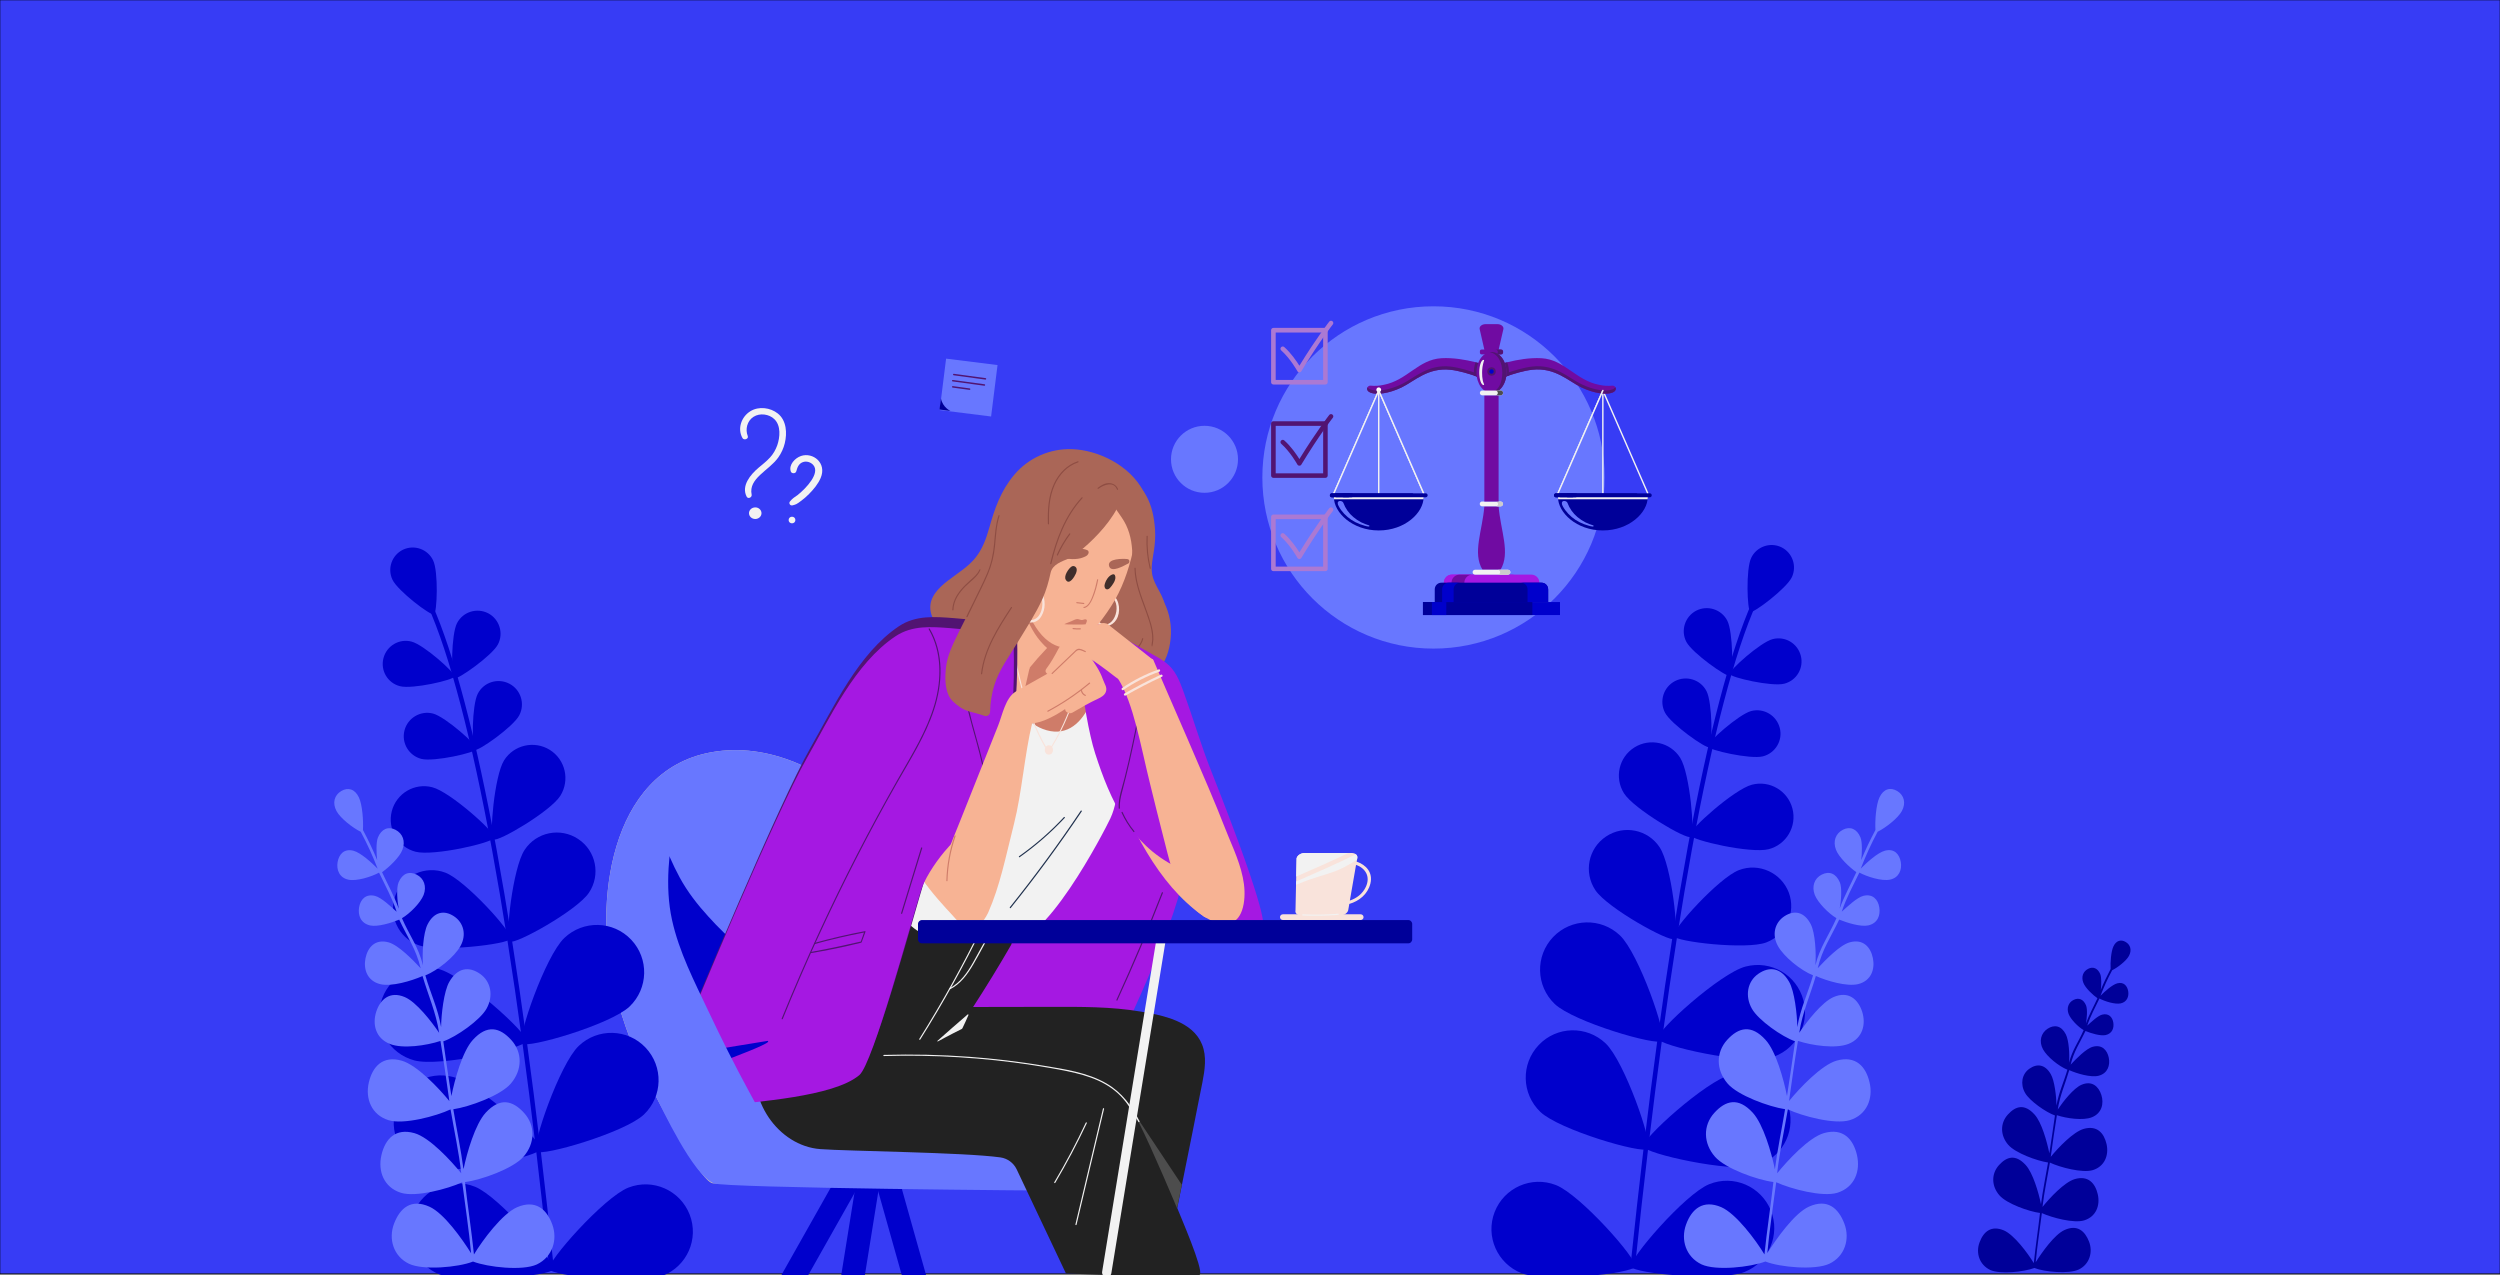 <?xml version="1.0" encoding="utf-8"?>
<!-- Generator: Adobe Illustrator 24.1.0, SVG Export Plug-In . SVG Version: 6.00 Build 0)  -->
<svg version="1.1" id="Calque_1" xmlns="http://www.w3.org/2000/svg" xmlns:xlink="http://www.w3.org/1999/xlink" x="0px" y="0px"
	 viewBox="0 0 5000 2550.6" style="enable-background:new 0 0 5000 2550.6;" xml:space="preserve">
<rect x="0" y="0" width="5000" height="2550.6" fill="#808080" stroke="none"/>
<style type="text/css">
	.st0{fill:#373CF5;stroke:#000000;stroke-miterlimit:10;}
	.st1{fill:#0000CC;}
	.st2{fill:#D4C7A7;}
	.st3{fill:#6877FF;}
	.st4{fill:#A518E2;}
	.st5{fill:#F7B394;}
	.st6{fill:#222222;}
	.st7{fill:#AA6657;}
	.st8{fill:#CF7C69;}
	.st9{fill:#F2F2F2;}
	.st10{fill:#8E4D43;}
	.st11{fill:#511472;}
	.st12{fill:#F9E3DB;}
	.st13{fill:#402E2B;}
	.st14{fill:#000099;}
	.st15{fill:#4D4D4D;}
	.st16{fill:#1F304D;}
	.st17{fill:#AB79D3;}
	.st18{fill:none;stroke:#511472;stroke-width:3;stroke-linecap:round;stroke-miterlimit:10;}
	.st19{fill:#FFFFFF;}
	.st20{fill:#373CF5;}
	.st21{fill:#700BA2;}
	.st22{fill:#CCCCCC;}
</style>
<g id="Calque_1_1_">
	<g id="Calque_2_1_">
		<rect class="st0" width="5000" height="2547.5"/>
	</g>
</g>
<g>
	<path class="st1" d="M1616.2,2550.7l159.5-282.6c6.4-11.3,2.4-25.5-8.9-31.9s-25.5-2.4-31.9,8.9l-172.5,305.7L1616.2,2550.7
		L1616.2,2550.7z"/>
	<path class="st1" d="M1729.7,2550.7l53.4-332.1c2.1-12.8-6.6-24.8-19.4-26.8c-12.8-2.1-24.8,6.6-26.8,19.4l-54.5,339.5
		L1729.7,2550.7L1729.7,2550.7z"/>
	<path class="st1" d="M1803.7,2550.7h48.6l-94.6-336.5c-3.5-12.4-16.4-19.7-28.9-16.2c-12.4,3.5-19.7,16.4-16.2,28.9L1803.7,2550.7z
		"/>
	<path class="st2" d="M2123.6,2176.5c-2.4-5.6-4.9-11-7.3-16c-61.6-128.3-139.1-248.6-227.3-361.5
		c-81.2-104-169.7-220.5-297.4-273.6c-53.8-22.3-112.1-31.4-169.9-20.7c-205.8,38-232.9,307.7-194.5,466.8
		c17.9,74.3,46.2,146,81.1,214.4c17,33.4,96.1,183.8,118.9,180.8c6.2-0.8,670.6,15.2,717.9,14.5
		C2202.8,2380.4,2140.9,2217.3,2123.6,2176.5z"/>
	<path class="st3" d="M2123.6,2176.5c-2.4-5.6-4.9-11-7.3-16c-61.6-128.3-139.1-248.6-227.3-361.5
		c-81.2-104-169.7-220.5-297.4-273.6c-53.8-22.3-112.1-31.4-169.9-20.7c-205.8,38-232.9,307.7-194.5,466.8
		c17.9,74.3,46.2,146,81.1,214.4c17,33.4,77.1,163.1,118.9,180.8c22,9.3,670.6,15.2,717.9,14.5
		C2202.8,2380.4,2140.9,2217.3,2123.6,2176.5z"/>
	<path class="st4" d="M2366.1,1738.8c-0.2-2.1-0.5-4.2-0.8-6.3c-3.6-11.2-7.1-22.4-10.6-33.5c-7.8-21.5-15.3-43.1-21.6-65.2
		c-0.2-0.9-0.4-1.7-0.6-2.6c-9.6-18.4-23.9-32.9-43.4-41.8c-49.5-22.7-108.3-8.7-149.1,24.8c-21.7,17.8-39.5,39.8-57,61.5
		c-18.6,23.1-36.6,46.7-54,70.7c-35.4,49.1-68.3,100-98.2,152.6c-14.3,25.1-27.8,51-35.5,78.9c-7,25.4-10.5,55.1,3.3,78.9
		c12.3,21.3,34.7,34.4,57.6,41.9c29.5,9.7,61.2,14,91.7,19.4c62.6,11.1,157.8,10.8,165.4,10.1
		C2220.3,2127.7,2373.7,1803,2366.1,1738.8z"/>
	<path class="st5" d="M2118.6,1735.4c-0.1-4-2.7-8-7.9-8.3c-39.1-1.7-77.1-15.4-114.7-25.5c-38-10.2-76.1-19.8-114.3-28.9
		c-19.1-4.6-38.2-9-57.4-13.3c-14.3-3.2-37.3-14.3-44.8,1.1c-86.5,176.3-101,171.9-118.4,210.1c-1.9,4.3-1,8.5,2.9,11.2
		c20.4,14.2,45.8,13,69.5,13.5c29.8,0.6,59.6,2,89.2,5.6c48.9,6,97.2,20.8,146.6,21c1.7,5.5,8.6,9.3,13.1,3.6
		c1.1-1.4,2.1-2.7,3.2-4.1c3.3-0.2,6.5-0.5,9.8-0.8c9.1-1,10.3-13.7,3.4-16c41.2-52.5,81.5-105.7,120.9-159.6
		C2122.5,1741.2,2121.3,1737.6,2118.6,1735.4z"/>
	<path class="st6" d="M2404.8,2164.9c4.8-24.9,9.1-51.8-0.7-76c-18.8-46.5-78.5-58.3-122.3-65.7c-59.2-10-119.4-9.6-179.3-9.5
		c-52.1,0.1-104.2,0.2-156.3,0.3c26.4-40.7,51.7-82,76-124.1c2.7-4.6,0.4-9-3.2-11c-1.3-1.8-3.4-3.1-6.3-3
		c-54.5,1.3-107.1-13.4-157.9-31.9c-47.9-17.4-100.5-34.1-140.9-66.2c-2.5-2-5.3-2.3-7.7-1.6c-8.9,2.5-16.7,14.7-22.1,21.3
		c-13,16-24.7,33.1-36.1,50.2c-30.7,46.2-58.6,94.2-83.6,143.7c-19.4,38.5-38.3,78.4-49.5,120.2c-23.2,86.4,41.3,180.1,125.4,186.6
		c54.7,4.2,287,6.4,360.5,16.6c14.1,2,26.3,10.9,32.5,23.8l98.6,208.3c6.9,0,260.4,12.1,267.8,2.4c7.8-10.2-39.5-118.4-45.2-133.1
		c10.5-52.4,21.1-104.8,31.6-157.2C2392.1,2227.7,2398.6,2196.3,2404.8,2164.9z"/>
	<path class="st7" d="M2331.7,1212.1c-11.4-27.2-33.3-48.1-36.7-78.3c-3.5-30.4,3.2-61,1.2-91.5c-1.8-26.3,7.3-27.7-8.8-58.7
		c-28.5-55-93.6-83.6-143-85.3c-45.2-1.6-88,17.9-116.1,51.5c-27.3,32.6-39.1,67.9-50.1,106.9c-5.7,20.2-13,40.3-26.2,57.4
		c-14.9,19.3-36.8,32.2-56.1,47.1c-18.7,14.4-37.7,33.2-35.1,57.9c2.6,24,21.7,44.7,43.1,56.4c1,0.6,2.1,0.9,3,1
		c72.5,94.2,216.5,49.2,319.9,65.8c25.5,4.1,55.3,17.8,80,4c20.9-11.7,29.7-38.2,33.2-59.4
		C2344.3,1261.7,2341.6,1235.7,2331.7,1212.1z"/>
	<path class="st5" d="M2457.9,1789.3c-1.4-11-2.8-22-4.3-32.9c-5.8-41.8-25.3-77.5-43.3-115.1c-18-37.7-38.1-73.3-63.2-106.8
		c-12-16-24.1-32.3-37.6-47c-11.8-12.9-27.2-23-45.4-21.2c-20.2,2.1-35.5,17-47.3,32.4c-13.7,17.9-26.2,39.8-21.1,63
		c0.3,1.3,0.7,2.5,1.2,3.6c0,2,20-18.5,20.9-16.4c44.5,104,95.7,218.4,188.5,283c1.7,3,8,3.3,12.6,4.3c0.1,0,0.2,0,0.2,0
		c4.4,2.8,8.7,2.9,12.3,1.3c12.8-0.1,24.5-5.1,28.1-19.8C2461.7,1808.5,2459,1798.4,2457.9,1789.3z"/>
	<path class="st5" d="M2287.8,1323.5c-144.5-32.1-264.8-65.3-412.8-69.4c-6.8-0.2-9.8,5.7-8.9,11c-11.8,13.1-10.7,33-3.2,48.5
		c5.6,11.6,14,21.8,21.6,32.1c9,12.2,18,24.2,27.1,36.3c32.5,42.8,65,87.2,103,125.2c32.7,32.7,78.7,68.2,127.9,52.4
		c43.1-13.9,74.3-56.7,102-90.1c35.2-42.3,39.4-73.6,53.6-127.4C2299.5,1337.5,2292.7,1324.6,2287.8,1323.5z"/>
	<path class="st8" d="M2287.8,1323.5c-90.2-20-170.9-40.5-254.9-54.1c6.9,18.4,20.3,47.6,26.3,66.4c0,0-12.1,53.5-11.7,50.8
		c3.3-23.5-23.5,41.5-34.4,62.7c-6.2,12.1-12.6,24.3-18.4,36.6c6.5,7.2,13.2,14.3,20,21.1c32.7,32.7,78.7,68.2,127.9,52.4
		c43.1-13.9,74.3-56.7,102-90.1c35.2-42.3,39.4-73.6,53.6-127.4C2299.5,1337.5,2292.7,1324.6,2287.8,1323.5z"/>
	<path class="st9" d="M2247.1,1298.5c-4.8-1.3-48.7-5.7-48.2-1.4c7.2,62.7-26.1,194.4-113.4,160.8c-35.4-13.6-56-47.7-70.2-81
		c-16.3-38.1-28.1-78.3-37.4-118.7c-2.1-9.3-53.3-21-57.2-13.4c-10.2,20.1,2.1,74.7-7.9,94.8c-20.3,41-40.7,82-61,122.9
		c-19,38.4-38.7,76.5-55.2,116.1c-16.8,40.2-28.9,81.9-38.2,124.4c-6.4,29.4-19.8,79.6,9.1,99.7c0.6,1.6,1.7,3,3.5,4.1
		c38.7,23.1,44.6,52.6,89.7,66.4c44.1,13.5,108.7-4.7,150.6,9.6c72.3,24.7,199.2-224.3,209.3-245.7c10.5-22.3,13.3-46.7,17-70.8
		c7.9-51.4,15.9-102.9,21.5-154.6C2263.7,1367.6,2265.2,1303.4,2247.1,1298.5z"/>
	<path class="st5" d="M2117.4,1251.1c-2.2,1.9-4.3,3.9-6.4,5.8c-21.2-37-36.3-76.7-45.1-118.5c-1.7-8.3-12.4-7.1-15.3-0.8
		c-0.6,0.6-1.1,1.2-1.6,2c-25.3,45.5-53.7,89.2-85,130.8c-2.8,3.7-1.6,7.3,1.1,9.6c0.3,1.5,1,2.9,2.4,4.2
		c24,22.2,49.2,54.1,83.8,57.8c4.7,0.5,7.3-2.6,7.7-6.2c21.3-26.2,44.6-50.6,69.8-73.1C2136.9,1255.6,2125.3,1244.1,2117.4,1251.1z"
		/>
	<path class="st8" d="M2117.4,1251.1c-2.2,1.9-4.3,3.9-6.4,5.8c-21.2-37-36.3-76.7-45.1-118.5c-1.7-8.3-12.4-7.1-15.3-0.8
		c-0.6,0.6-1.1,1.2-1.6,2c-2.3,4.2-4.7,8.4-7.1,12.5c-3.9,52.8,13.4,110.4,53.7,145.3c11.2-11.7,21.1-24,33.2-34.8
		C2136.9,1255.6,2125.3,1244.1,2117.4,1251.1z"/>
	<path class="st10" d="M2284.3,1277c-6.2,23.7-31.4,31.8-52.3,37.7c-1.4,0.4-0.8,2.7,0.6,2.3c21.8-6.2,47.5-14.8,53.9-39.4
		C2286.9,1276.2,2284.7,1275.6,2284.3,1277z"/>
	<path class="st5" d="M1961.4,1804.4c-6.3-16.9-1.5-36.1-5.1-53.8c-7-34.2-27.1-63.6-45.3-92.7c-9.3-15-19-29.7-29.5-43.9
		c-10-13.5-20.7-28.5-34.1-38.9c-27-20.8-49,4.8-52.1,32.1c-8.1,71.8,36.4,140.2,81.3,192c10.6,12.2,21.5,24.3,32.7,36
		c10.2,10.7,16.1,18,30.7,22c3.8,1,7-20.2,8.8-22.7c-1.8-4.4,9-6,10.4-8.2C2011.5,1745.8,1965.4,1815.2,1961.4,1804.4z"/>
	<path class="st4" d="M2422.1,1541.2c-20.5-51.7-35.9-105.3-55-157.6c-8-22-16.3-43.7-35.6-58.4c-10.4-7.9-22.2-14-33.6-20.5
		c-12.7-7.2-89.1-50.2-103.9-58.3c-12.9-7.1-25.4-2.6-39-8.4c-9.2-3.9,9.9,189.7,35.3,268.7c30.7,95.6,70.6,180.9,161.2,226.6
		c16.7,8.4,53.4,13.9,66.3,27.9c18.4,19.9,23.8,46.2,39.3,67.4c8.6,11.8,21.8,15.9,35.3,19.8c15.9,4.6,26,21.8,33,3.4
		C2525.9,1850.4,2541.7,1843.2,2422.1,1541.2z"/>
	<path class="st11" d="M2263.4,1494.1c9.1-42.4,18.5-85.6,20.2-129c0-0.3,0.1-0.6,0.3-0.8c-7.7-4.8-15.3-9.5-23-14.3
		c-0.4,0.1-0.7,0.2-1.1,0.2c-1.5,0.3-2.1-1.9-0.6-2.3c5.6-1.2,11.3-2.4,16.9-3.6c-14.2-32.3-34.1-61.6-58.7-86.8
		c1.9,1.1,3.7,2.2,5.6,3.3c0.4,0.2,0.8,0.4,1.2,0.5c22.6,24.3,41.1,52.4,54.4,83c0.1,0.2,0.1,0.4,0.1,0.6c0.2,0.6,0,1.3-0.8,1.4
		c-4.6,1-9.2,2-13.8,3c7,4.4,14,8.7,21.1,13.1c0.7,0.4,0.6,1.3,0.2,1.8c0.3,0.2,0.4,0.5,0.4,0.9c-1.6,42.2-10.6,84-19.3,125.2
		c-4.4,20.8-9.1,41.4-14.2,62c-2.6,10.6-5.4,21.2-8.1,31.7c-2.8,10.6-5.1,21.3-4.5,32.4c0.1,1.5-2.3,1.5-2.3,0
		c-1.2-20.4,6.7-40.8,11.6-60.3C2254.2,1535.6,2259,1514.9,2263.4,1494.1z"/>
	<path class="st1" d="M1416.8,1833.2c-21.9-24-41.7-49.4-57.3-78c-7.2-13.2-13.6-26.7-19.7-40.5c-1.7-3.8-6.4-5.6-10-3.4
		c-0.5,0.3-0.9,0.6-1.1,1c-14,19.1,2,19.7,0.4,42.8c-1.8,26.7,3.1,52.7,9.9,78.5c15,57,36.4,112.2,63.3,164.7
		c-0.3,0.7-0.4,1.1-0.7,1.8c-2.9,1.3-0.1,3.4,1,1.9c0.6-0.7,1.1-1.5,1.7-2.2c0.3-0.2,0.6-0.5,0.7-0.9c16.3-21.2,32.6-42.5,48.9-63.7
		c8.9-11.6,17.8-23.2,26.7-34.8c0.6-0.8,1.7-2.5,3.1-4.9C1458.6,1877.7,1436.3,1854.6,1416.8,1833.2z"/>
	<path class="st12" d="M2225.6,1189.6c-2.4-1.8-4.7,2.2-2.4,4c23.8,18,1,73.4-26,49.5c-2.2-2-5.6,1.3-3.3,3.3
		c12.6,11.2,30.3,6.7,38.8-7.1C2241.8,1224.7,2239.8,1200.3,2225.6,1189.6z"/>
	<path class="st5" d="M2254.5,966.2c-0.4-1.7-1.3-3.3-3-4.7c-31.5-24.4-70.2-36.9-109.6-40.3c-37.7-3.3-76.8,0.6-101.3,32.7
		c-11.5,15.1-19.1,33.8-23.6,52.1c-5.2,21.6-0.3,40.8,1.9,62.4c4.4,41.7-13.6,84,6.5,123.8c0.8,1.5,1.8,2.6,3,3.3
		c11.3,26,20.5,14,32.4,39.4c27.5,58.4,70.3,72.1,100.6,51.2c14-9.6,24.5-24,34.8-37.2c12.4-15.8,24.2-32.2,34.1-49.7
		c19.1-33.9,30.7-72,38.4-110C2277.1,1047.8,2277,1003.3,2254.5,966.2z"/>
	<path class="st7" d="M2254.6,1118.1c-8.8-0.9-39.8-1.3-36.6,13.4c3.5,16.1,31.4-1.1,38.5-4.5c1.7-0.8,2.3-2.1,2.2-3.5
		C2259.2,1121.3,2257.9,1118.4,2254.6,1118.1z"/>
	<path class="st12" d="M2169.9,1296.3c-0.7-0.2-1.4-0.5-2-0.8c-7.1,70.1-29.5,137.8-65,196.7c-1.3-1-2.9-1.7-5-1.7
		c-2.7,0-4.6,1.1-6,2.8c-35.4-62.3-53.8-133.8-65.6-205.5c-0.8-4.8-1.5-9.6-2.3-14.3c-0.6,0.6-1.2,1.1-1.9,1.6
		c8.8,57.5,21.2,114.5,42.9,167.9c7.4,18.2,15.9,35.7,25.5,52.6c-2.4,5.5,0,13.7,7.3,13.7c8,0,10.1-9.9,6.5-15.3
		C2140.1,1434.8,2162.6,1366.7,2169.9,1296.3z"/>
	<path class="st11" d="M2033.6,1251.2c-1.5-0.2-3.1-0.5-4.6-0.7c-1.3-0.5-2.8-0.8-4.2-0.6c-38.7-5.9-77.5-10.5-116.5-13.6
		c-38.5-3-76.8-6.2-110.5,16.2c-81.3,54.3-130.5,161.8-177.6,244.4c-60.2,105.7-229.8,509.2-261.2,591.3c-2.6,4.7-0.4,12.5,6.8,12.9
		c26.2,1.5,52.3-0.1,78-4.6c0,0-36.7,81.2-31,90.8c6.7,11.2,27.1,6,37.7,4.6c66.1-8.9,224-17.9,275.3-62
		c27.3-23.5,102.3-302.1,123.1-369.4c11.9-38.5,74.3-126.1,123.5-132.8c15.7-2.1,24.3-20,30.9-34.7c7.6-16.8,9.6-36,12.6-54
		c14.8-90.1,20.9-181.5,18.2-272.8C2040.6,1263.3,2042,1252.5,2033.6,1251.2z"/>
	<path class="st4" d="M2026.7,1271.3c-1.5-0.2-3.1-0.5-4.6-0.7c-1.3-0.5-2.8-0.8-4.2-0.6c-38.7-5.9-77.5-10.5-116.5-13.6
		c-38.5-3-76.8-6.2-110.5,16.2c-81.3,54.3-130.5,161.8-177.6,244.4c-60.2,105.7-229.8,509.2-261.2,591.3c-2.6,4.7-0.4,12.5,6.8,12.9
		c26.2,1.5,52.3-0.1,78-4.6c0,0-36.7,81.2-31,90.8c6.7,11.2,27.1,6,37.7,4.6c66.1-8.9,224-17.9,275.3-62
		c27.3-23.5,102.3-302.1,123.1-369.4c11.9-38.5,74.3-126.1,123.5-132.8c15.7-2.1,24.3-20,30.9-34.7c7.6-16.8,9.6-36,12.6-54
		c14.8-90.1,20.9-181.5,18.2-272.8C2033.7,1283.4,2035.2,1272.6,2026.7,1271.3z"/>
	<path class="st12" d="M2084.1,1185c-1.3-2.7-5.3-0.4-4,2.4c5.7,12.1,6.3,25.8,0.9,38.1c-7.5,16.9-21.4,16.7-36.9,11.5
		c-2.9-1-4.1,3.6-1.2,4.5c15.7,5.3,30.6,6.6,40-9.3C2091.4,1217.7,2091.1,1200.1,2084.1,1185z"/>
	<path class="st11" d="M1959.2,1499c-4.7-18-10-35.8-14.8-53.8c-4.8-17.9-8.7-36-13.1-54c-2.5-10.2-5.4-20.3-9.2-30.1
		c-0.7-1.8-2-3.9-2.4-5.9c-0.9-4.5,2.4-5.8,6-7.7c5-2.7,9.9-5.4,14.9-8c1.2-0.6,0.4-2.3-0.8-2.1c0-0.6-0.4-1.1-1.1-1.1
		c-8.3-0.1-16.5-1-24.7-2.9c-0.2-0.1-0.4,0-0.6,0c9.8-32.3,23.1-63.3,39.6-92.7c0.7-1.3-1.3-2.5-2-1.2
		c-16.8,29.9-30.3,61.6-40.2,94.4c-0.4,1.2,1.2,1.8,1.9,1.1c0.1,0.2,0.4,0.4,0.7,0.5c7.9,1.8,15.9,2.8,24,2.9
		c-3.6,2-7.3,3.9-10.9,5.9c-2.7,1.5-7.9,3-9.5,5.8c-1,1.9-0.3,3.6,0.3,5.5c1.7,4.8,3.9,9.3,5.5,14.1c6.3,18.6,9.8,37.9,14.5,56.9
		c9.4,37.7,21.7,74.8,29.1,113c4.3,22.2,6.7,44.7,5.9,67.3c-0.1,1.5,2.3,1.5,2.3,0C1975.9,1570.4,1968.5,1534.3,1959.2,1499z"/>
	<path class="st7" d="M2177.3,1104.1c-0.1-1.5-0.9-2.9-2.6-3.7c-8.9-4.3-20.3-2.5-29.9-1.9c-10.4,0.7-20.7,1.5-29.6,7.1
		c-7.1,4.5,3.5,9.5,7.8,10.3c13.1,2.4,30.2,4.1,42.9-0.9c3-1.2,6.6-2.5,9-4.9C2176.3,1108.6,2177.5,1106.2,2177.3,1104.1z"/>
	<path class="st7" d="M2242.9,950.4c-1.9-4.6-37.1-26.2-45.5-28.2c-1.4-0.4-2.9-0.8-4.2-1.4c-39.1-18.4-87.8-12.2-126.1,9
		c-43.7,24.2-67.2,62.3-73.4,108.5c-3.6,26.9-2,56.6-10.3,82.6c-8.1,25.3-19,49.6-30.7,73.5c-11.5,23.5-23.8,46.6-35.2,70.1
		c-11,22.6-23,46-25.6,71.1c-2.5,23.9-0.8,39.7,4.4,52.9c2.2,5.5,5.6,10.5,9.9,14.6c9,8.5,18.9,15.9,31.8,19.6
		c10.6,3,20.8,5.4,30.7,8.9c5.5,2,11.4-2,11.5-7.9c0.3-18.5,3.7-37.7,8.1-52.2c9.4-31.6,31-60.3,48-88.4
		c16.9-28,35.3-55.7,48.7-85.5c7.5-16.8,12.4-34.2,16.2-51.9c3.6-17,22.6-22.9,37.1-29C2158.2,1108.3,2269.8,1015.2,2242.9,950.4z"
		/>
	<path class="st7" d="M2304.2,1147.7c-2.4-15.3,1.3-30.8,3.6-46c2.1-13.9,3.2-27.9,2.3-42c-3.2-49.4-19.9-96.5-74.5-114.2
		c-3.9-1.2-18.6-1.2-20.3,1.1c-2.8,0.7-5.3,2.4-5.7,5c-1.2,7.4-2.5,14.8-3.7,22.1c-0.6,3.9,1.1,7.8,5.7,8.9
		c7.9,18.7,19.7,34.8,31.5,51.9c14.1,20.3,19.7,42.3,21.2,65.9c1.3,20.4-1.3,40.9,8.8,60c9.5,18,26.3,32.5,33.3,51.7
		c1.2,3.3,4.1,4.8,7.2,5c0,0.4,0.1,0.8,0.1,1.2c-0.1,9.3,16.3,9.4,16.4,0C2330.4,1192.2,2308.1,1172.8,2304.2,1147.7z"/>
	<path class="st5" d="M2205.9,1358.9c-6.8-19.2-16.7-31.5-25.6-45.9c-1.7-2.8-4.4-3.9-6.9-3.8c-2.3-2-5.6-2.8-9.1-0.9
		c-35.8,20.1-71.5,40.3-107.3,60.4c-8.6,4.8-17.4,9.4-25.8,14.6c-20.5,12.7-26.5,46.8-34.8,67.5c-8.6,21.6-17.2,43.2-25.8,64.8
		c-17.2,43.2-34.4,86.3-51.6,129.5c-8.4,21-17.2,42-25,63.3c-6.9,19-12.2,39.1-9.9,59.5c4.4,38.5,15.4,64,45.9,85.1
		c25.6,17.7,45.6-26,46.7-28.6c23.2-52.9,33.9-107.6,51.3-176.7c15.8-62.5,21.1-138.7,36.3-201.3c19.3,0,48-16.1,66-28.3
		c-0.4,5.8,8.1,10.9,14.6,7.1c16.8-9.8,33.7-19.7,51.4-27.9c5.7-2.6,12.7-6.6,15.2-13.1C2215.2,1375.1,2209.2,1368.4,2205.9,1358.9z
		"/>
	<path class="st13" d="M2225,1148.8c-8.3,2.7-14.2,13.1-15.9,21.2c-0.5,2.5,0.3,6.5,2.5,7.9c5.7,3.8,11.3-5.6,13.9-9.3
		c2.4-3.4,4.6-7.5,5.2-11.8C2231.2,1153.2,2230.2,1147.1,2225,1148.8z"/>
	<path class="st13" d="M2152.1,1135c-2-2.8-5.9-4-9-1.9c-6.1,4.1-15.9,18.7-11.7,26.2c6.9,12.3,17.7-6,20.2-11.9
		c1.2-3,2.6-7,1.5-10.4C2152.9,1136.3,2152.5,1135.6,2152.1,1135z"/>
	<path class="st8" d="M2194.2,1159.3c-2.1,10.5-4.8,20.8-8.5,30.9c-2.8,7.6-8.4,22.4-17.9,23.6c-1.5,0.2-1.2,2.5,0.3,2.3
		c8.8-1.1,14.5-12.6,17.6-19.8c5-11.7,8.3-24.2,10.7-36.7C2196.8,1158.2,2194.5,1157.9,2194.2,1159.3z"/>
	<path class="st8" d="M2167.7,1205.8c-4.6-0.5-9.3-1-13.9-1.6c-1.5-0.2-1.8,2.1-0.3,2.3c4.6,0.5,9.3,1,13.9,1.6
		C2168.9,1208.3,2169.2,1206,2167.7,1205.8z"/>
	<path class="st8" d="M2173.3,1239.7c-0.7-1-1.6-1.1-2.7-1.1c-2.2-0.1-4.3,1.3-6.5,1.5c-2,0.2-7.1-2-9-2c-4.1-0.1-8.2,2.6-11.8,4.1
		c-4.8,2-15.2,5.7-14.1,6.3c1,0.6,42,0.9,41.9,0.2C2172.3,1246.3,2174.8,1241.9,2173.3,1239.7z"/>
	<path class="st8" d="M2160.6,1256.5c-4.7,0.3-9.4,0.2-14.1-0.5c-1.5-0.2-2.1,2-0.6,2.3c4.9,0.7,9.8,0.9,14.7,0.6
		C2162.1,1258.8,2162.2,1256.4,2160.6,1256.5z"/>
	<path class="st10" d="M2163.3,994.8c-33.8,36.7-51.5,84.3-62.9,132.1c-0.3,1.5,1.9,2.1,2.3,0.6c11.3-47.4,28.7-94.7,62.3-131.1
		C2166,995.3,2164.3,993.6,2163.3,994.8z"/>
	<path class="st10" d="M1996.9,1031c-5.8,17.9-6.9,36.7-8.6,55.4c-1.9,20.9-5.9,40.5-14.1,60c-7.9,18.7-17.3,36.8-26.1,55.1
		c-2.6,5.4-5.3,10.7-7.9,16c-1.3,2.7-6.7,13.2-7.5,15.8c-0.5,1.5,2,1.5,2.4,0.5c2.3-5.3,5-10.4,7.5-15.6c2.6-5.4,5.3-10.9,7.9-16.3
		c0-0.1,0-0.1,0.1-0.2c8.7-18,18-35.9,25.7-54.4c7.4-17.6,11.7-35.5,13.7-54.4c2.1-20.6,2.7-41.4,9.1-61.2
		C1999.6,1030.2,1997.4,1029.6,1996.9,1031z"/>
	<path class="st10" d="M1958.7,1139.3c-3.6,8.9-11,14.9-18,21.1c-6.4,5.8-12.8,11.7-18.4,18.3c-9.9,11.7-17.2,25.5-17.7,41.1
		c0,1.5,2.3,1.5,2.3,0c0.5-18.7,11.3-34.2,24-47c10.2-10.3,24.3-19,29.9-32.8C1961.5,1138.5,1959.3,1137.9,1958.7,1139.3z"/>
	<path class="st10" d="M2236.1,978.3c-2.5-6.9-8.8-11.2-16-12c-9.3-1-17.7,4-24.7,9.5c-1.2,0.9,0.5,2.6,1.7,1.7
		c10.1-8,30.7-15.5,36.8,1.5C2234.4,980.3,2236.6,979.7,2236.1,978.3z"/>
	<path class="st10" d="M2155.7,922.5c-21.6,7-38.1,24.2-47.6,44.5c-11.8,25-13.1,53.4-12.4,80.7c0,1.5,2.4,1.5,2.3,0
		c-0.6-26.2,0.5-53.6,11.4-77.9c9.2-20.4,25.3-38,46.9-45C2157.8,924.3,2157.2,922.1,2155.7,922.5z"/>
	<path class="st9" d="M1964.1,1851.6c-37.8,77.6-79.7,153.2-125.6,226.3c-0.8,1.3,1.2,2.5,2,1.2c45.9-73.1,87.8-148.7,125.6-226.3
		C1966.8,1851.5,1964.8,1850.3,1964.1,1851.6z"/>
	<path class="st9" d="M1986.5,1850.8c-13.3,24.5-26.3,49.3-40.1,73.6c-11.7,20.6-25.6,40.9-47.1,52c-1.3,0.7-0.2,2.7,1.2,2
		c20.8-10.7,34.7-29.9,46.2-49.7c14.6-25.2,28-51.1,41.9-76.7C1989.3,1850.7,1987.2,1849.5,1986.5,1850.8z"/>
	<path class="st11" d="M2325.9,1785.8c0.5-1.4-1.7-2-2.3-0.6c-28.2,72.3-58.5,143.9-90.8,214.4c-0.6,1.4,1.4,2.6,2,1.2
		C2267.3,1930.1,2297.7,1858.4,2325.9,1785.8z"/>
	<path class="st10" d="M2138.5,1067.2c-9.8,13.1-18.1,27.2-24.8,42.2c-0.6,1.4,1.4,2.6,2,1.2c6.7-14.9,15-29,24.8-42.2
		C2141.4,1067.2,2139.4,1066,2138.5,1067.2z"/>
	<path class="st10" d="M2022,1214.4c-26.8,40.8-54.2,83.6-60,133.2c-0.2,1.5,2.2,1.5,2.3,0c5.7-49.1,33.2-91.6,59.7-132.1
		C2024.9,1214.3,2022.8,1213.2,2022,1214.4z"/>
	<path class="st5" d="M2239.9,1358.5c27.1-3.3,51.1-16.7,66.9-38.3c-17.4-13.7-34.8-27.4-52.3-41.1c-11.4-9-22.9-18-34.3-27
		c-6.3-4.9-2.8-4-10.9-5.8c-8.1-1.8-20.8,6.3-27.8,9.7c-15.2,7.2-27.3,8.4-42,16.8c-10.5,6-17.7,15.3-23.1,25.7
		c-7.4,14-14.3,26.4-23.8,39.1c-5.1,6.8,3.4,11.9,7.7,12.6c5.8,0.9,15.3-8.7,19.8-11.8c6.7-4.7,13.6-9.3,20.5-13.7
		c5.9-3.7,11.9-7.3,18.2-10.3c2.7-1.3,7.9-4.4,11.2-3.2c9.1,3.5,47,31.7,55.7,38.8c4,3.3,8.2,6.3,12.5,9
		C2238.8,1358.7,2239.3,1358.6,2239.9,1358.5z"/>
	<g>
		<path class="st9" d="M2213.5,2554.1c-0.5,0-1,0-1.5-0.1c-5.1-0.8-8.6-5.6-7.7-10.7l111.1-680.5c0.8-5.1,5.6-8.6,10.7-7.7
			c5.1,0.8,8.6,5.6,7.7,10.7l-111.1,680.5C2222,2550.9,2218,2554.1,2213.5,2554.1z"/>
	</g>
	<path class="st5" d="M2485.6,1754.8c-7.6-36.9-26.1-73.2-38.8-106.7c-24.9-65.6-120.7-281.7-140-327.9c-1.8-4.3-10.2-2.4-13.9-1.8
		c-1.1-0.1,0.1-6.6-1.3-6c-21.3,8.8-35.5,14.6-52.3,30.8c-0.2,0.2-0.4,0.5-0.6,0.7c-3.3,1.4-4.9,9.7-2.4,13.7
		c30.7,48.6,45.3,135.4,63.1,207.1c8.9,35.9,17.5,71.9,26.9,107.7c10.5,40.3,19.3,83.4,40.7,119.7c23.4,39.8,106.2,94.2,120.3,15.9
		C2490.4,1790.2,2489.3,1772.4,2485.6,1754.8z"/>
	<path class="st14" d="M2816.5,1886.7h-972.6c-4.4,0-7.9-3.6-7.9-7.9V1848c0-4.4,3.6-7.9,7.9-7.9h972.6c4.4,0,7.9,3.6,7.9,7.9v30.7
		C2824.4,1883.1,2820.9,1886.7,2816.5,1886.7z"/>
	<path class="st10" d="M2301.6,1136.3c-5.2-20.9-7.2-42.2-6.2-63.7c0.1-1.5-2.3-1.5-2.3,0c-1,21.7,1.1,43.2,6.3,64.3
		C2299.7,1138.3,2301.9,1137.7,2301.6,1136.3z"/>
	<path class="st15" d="M2363.6,2369.6c-28.3-42.6-56.6-85.2-85-127.8c-0.8-1.2-2.9-0.1-2,1.2c0.3,0.5,0.6,0.9,0.9,1.4
		c0,0.1,0,0.1,0,0.2c28,55.6,76.6,171.8,76.6,171.8C2357.2,2401.3,2360.6,2384.6,2363.6,2369.6z"/>
	<path class="st10" d="M2303.2,1291.5c0.1,0.4,0.5,1.4,0.8,1.7c1,0.6,2.6-10.5,2.7-13.8c0.2-5.3-0.2-10.6-1-15.8
		c-1.6-10.3-4.6-20.2-7.9-30c-10.7-31.8-25.8-62.9-26.6-97.1c0-1.5-2.4-1.5-2.3,0c0.8,30.8,12.9,59.3,23.2,87.9
		c4.2,11.6,8.3,23.2,10.6,35.4c1.2,6,1.9,12.2,1.8,18.3C2304.5,1281.8,2302.7,1289.9,2303.2,1291.5z"/>
	<path class="st11" d="M1859.4,1257.3c-0.8-1.3-2.8-0.1-2,1.2c26.5,45.3,25.9,101,11.6,150.2c-15.6,53.6-45.8,101.3-73.2,149.5
		c-56.4,99-108.6,200.3-156.4,303.7c-26.7,57.8-52.1,116.3-76.1,175.3c-0.6,1.4,1.7,2,2.3,0.6c43.9-108.2,92.6-214.5,145.7-318.4
		c26.3-51.4,53.6-102.2,82.1-152.4c27.1-47.8,57.4-95,74.7-147.5C1885.4,1366.9,1888.2,1306.4,1859.4,1257.3z"/>
	<path class="st1" d="M1536.1,2083.8c0.6-0.7,0.2-2.1-0.9-2c-30.5,5-61.1,9.9-91.6,14.9c-0.9,2-6.9,15.5-13.5,31.5
		C1470.4,2113.4,1530.8,2090.3,1536.1,2083.8z"/>
	<path class="st9" d="M2279.4,2243c-15.5-30.9-35.5-58.1-66.3-76c-37.9-22-83.4-28.5-126-35.6c-49.2-8.2-98.7-14.1-148.5-17.8
		c-56.8-4.2-113.8-5.4-170.8-3.8c-1.5,0-1.5,2.4,0,2.3c99.4-2.9,199,3.1,297.2,18.1c23.4,3.6,46.8,7.5,70,12.3
		c21,4.4,41.9,9.8,61.5,18.7c19.4,8.8,36.8,21,50.6,37.2c12.1,14.1,20.8,30.8,30.2,46.1C2278.2,2244.2,2278.7,2243.3,2279.4,2243z"
		/>
	<path class="st9" d="M1890.1,2075.1c10.9-6,22.1-11.3,33.1-17c0.8-0.4,1.4-1.1,1.8-1.9c4.1-8.6,8.2-17.3,11.9-26.1
		c0.4-1-0.8-1.9-1.6-1.2c-11.1,9.6-48.3,41.8-60.4,52.8c-0.6,0.6,0.1,1.6,0.8,1.2C1880,2080.6,1886.2,2077.3,1890.1,2075.1z"/>
	<path class="st9" d="M2205.9,2217.1c-18.4,77.2-36.7,154.4-55.1,231.7c-0.3,1.5,1.9,2.1,2.3,0.6c18.4-77.2,36.7-154.4,55.1-231.7
		C2208.5,2216.3,2206.2,2215.6,2205.9,2217.1z"/>
	<path class="st9" d="M2171.6,2245.2c-19.1,40.8-40.1,80.6-63.1,119.3c-0.8,1.3,1.3,2.5,2,1.2c22.9-38.7,44-78.6,63.1-119.3
		C2174.2,2245,2172.2,2243.8,2171.6,2245.2z"/>
	<path class="st8" d="M2171,1302.1c-4.5-2.2-11.1-6-16.1-4.1c-2.4,0.9-4.2,2.9-6,4.7c-3.1,3-6.3,6-9.4,9c-12,11.5-24,22.9-36,34.4
		c-1,1,0.4,2.8,1.4,1.8c9.9-9.5,19.8-18.9,29.7-28.4c4.7-4.5,9.4-9,14.1-13.5c3.9-3.7,6.1-6.8,12.1-5.5c3.2,0.7,6.4,2.4,9.5,3.8
		C2171.6,1304.8,2172.3,1302.7,2171,1302.1z"/>
	<path class="st8" d="M2178.3,1365.4c-25.8,21.5-53.6,40.3-83.2,56c-1.3,0.7-0.1,2.7,1.2,2c22.9-12.2,44.8-26.2,65.5-41.9
		c0,0.1,0,0.2,0,0.3c1,4.4,4,8.2,8.2,10c1.4,0.6,2.6-1.4,1.2-2c-3.7-1.6-6.2-4.7-7.1-8.6c-0.1-0.5-0.4-0.7-0.8-0.8
		c5.7-4.3,11.3-8.8,16.8-13.4C2181.1,1366.1,2179.4,1364.4,2178.3,1365.4z"/>
	<path class="st8" d="M1908.9,1671.6c-9.9,29-15.3,59.2-16.2,89.8c0,1.5,2.3,1.5,2.3,0c0.9-30.4,6.3-60.4,16.2-89.2
		C1911.7,1670.8,1909.4,1670.2,1908.9,1671.6z"/>
	<path class="st16" d="M2161.5,1621.5c-44.5,66.3-91.8,130.6-141.8,192.9c-0.9,1.2,0.7,2.8,1.7,1.7
		c50.1-62.4,97.6-126.9,142.2-193.4C2164.4,1621.5,2162.3,1620.3,2161.5,1621.5z"/>
	<path class="st16" d="M2127.8,1634.2c-27.1,29.1-57.1,55.3-89.6,78.2c-1.2,0.9-0.1,2.9,1.2,2c32.6-23.1,62.8-49.4,90.1-78.6
		C2130.5,1634.8,2128.8,1633.1,2127.8,1634.2z"/>
	<path class="st3" d="M1569.8,2298.7c-28.6-34.9-50.3-76.2-71.8-115.7c-28.9-53.1-55.9-107.2-81.7-161.8
		c-27.5-58.1-58.3-117.6-72.3-181.5c-14.9-68.1-5.5-138.5,6.5-206.4c1.6-9.2-4.3-15.9-11.3-18.2c-5.4-3.8-12.8-4.4-18.7,1.8
		c-32.8,34.5-42,82.9-47.7,128.5c-6.4,51.5-4.6,103.5,2.9,154.8c3.7,25.1,8.9,50,15.4,74.4c18.3,81.8,46.3,162.1,87,235.3
		c22.6,40.6,49.4,78.8,80.3,113.4c0.5,6.6,4.6,12.7,12.5,13.5c1.1,1.1,2.2,2.3,3.3,3.4c8.1,8.4,19.1,4.1,23.7-3.7
		c66.2-0.9,132.4-1.9,198.7-2.8C1710.7,2333.6,1577.9,2308.5,1569.8,2298.7z"/>
	<path class="st11" d="M2268.7,1662.3c-9.6-11.6-17.4-24.4-23.6-38.1c-0.6-1.4-2.6-0.2-2,1.2c6.3,13.9,14.3,26.8,24,38.6
		C2268,1665.1,2269.6,1663.5,2268.7,1662.3z"/>
	<path class="st12" d="M2713.3,1723.3l1.2-6.8c1.4-5.8-3.6-10.5-11.1-10.5h-94.1c-7.5,0-14.7,4.7-16.1,10.5l-2.2,104
		c-1.4,5.8,3.6,10.5,11.1,10.5h78.2c7.5,0,14.7-4.7,16.1-10.5l2.2-12.6c19.7-5.8,36.9-19.4,42.2-40.8
		C2746.3,1744.8,2731.9,1729.5,2713.3,1723.3z M2731.6,1773.9c-6.5,13.8-18.3,22.6-31.9,27.2l12.4-71.4
		C2730.3,1736.1,2741.6,1752.7,2731.6,1773.9z"/>
	<path class="st9" d="M2696.7,1706h-87.4c-7.5,0-14.7,4.7-16.1,10.5l-0.8,36.6C2627.4,1737.8,2662.4,1722.6,2696.7,1706z"/>
	<path class="st9" d="M2620.6,1758.6c22.7-8,46.6-13,68-24.3c8.6-4.6,16.9-9.7,25.3-14.6l0.6-3.2c0.8-3.2-0.4-6-2.8-7.9
		c-39.2,19.5-79.4,36.8-119.5,54.4l-0.1,6.6C2601.5,1765.7,2611,1762,2620.6,1758.6z"/>
	<path class="st12" d="M2721.4,1840h-155.7c-3.2,0-5.7-2.6-5.7-5.7s2.6-5.7,5.7-5.7h155.7c3.2,0,5.7,2.6,5.7,5.7
		S2724.6,1840,2721.4,1840z"/>
	<path class="st9" d="M2676.4,1827.4c-23.6,2-47.2,2.4-70.9,1.3c-1.5-0.1-1.5,2.3,0,2.3c23.6,1.1,47.3,0.7,70.9-1.3
		C2677.9,1829.6,2677.9,1827.3,2676.4,1827.4z"/>
	<path class="st11" d="M1730.3,1862.2c-34,6.4-67.7,14.3-101.1,23.5c-0.3,0.9-0.7,1.8-1,2.7c32.9-9.1,66.1-16.9,99.7-23.3
		c-2.2,5.9-4.1,12.1-6.3,18c-0.1,0.2-65,14.9-99.8,20.8c-0.3,0.8-0.6,1.7-0.9,2.5c33.8-5.6,67.4-12.5,100.7-20.8
		c0.7-0.2,1.5-0.6,1.7-1c2.3-6.1,4.7-13.2,7.1-19.4C1730.4,1865,1731.8,1861.9,1730.3,1862.2z"/>
	<path class="st11" d="M1842.2,1695.6c-13.4,43.6-26.7,87.2-40.1,130.8c-0.4,1.4,1.8,2.1,2.3,0.6c13.4-43.6,26.7-87.2,40.1-130.8
		C1844.9,1694.8,1842.7,1694.2,1842.2,1695.6z"/>
	<path class="st12" d="M2317.5,1338.8c-26,9.2-50.5,21.6-73.3,37.2c-2.5,1.7-0.1,5.7,2.4,4c22.5-15.3,46.5-27.6,72.2-36.7
		C2321.5,1342.4,2320.3,1337.8,2317.5,1338.8z"/>
	<path class="st12" d="M2321.7,1349.4c-24.8,11.5-49,24.1-72.8,37.6c-2.6,1.5-0.3,5.5,2.4,4c23.7-13.5,48-26.1,72.8-37.6
		C2326.7,1352.2,2324.4,1348.1,2321.7,1349.4z"/>
</g>
<circle class="st3" cx="2867" cy="954.9" r="342.3"/>
<g>
	<path class="st11" d="M2650.8,955.7h-104c-2.5,0-4.6-2-4.6-4.6v-104c0-2.5,2-4.6,4.6-4.6h104c2.5,0,4.6,2,4.6,4.6v104
		C2655.4,953.7,2653.3,955.7,2650.8,955.7z M2551.4,946.6h94.9v-94.9h-94.9V946.6L2551.4,946.6z"/>
	<path class="st11" d="M2598.8,931.4C2598.8,931.4,2598.7,931.4,2598.8,931.4c-1.7,0-3.2-0.9-4-2.3c-0.1-0.3-14.3-25.6-32.3-41.5
		c-1.9-1.7-2.1-4.5-0.4-6.4s4.6-2.1,6.4-0.4c13.5,11.9,24.6,28.3,30.3,37.3c34.2-55.8,59.5-87.8,59.7-88.2c1.6-2,4.4-2.3,6.4-0.7
		s2.3,4.4,0.7,6.4c-0.3,0.3-27.1,34.4-63,93.7C2601.9,930.6,2600.4,931.4,2598.8,931.4z"/>
</g>
<g>
	<path class="st17" d="M2650.8,1142.3h-104c-2.5,0-4.6-2-4.6-4.6v-104c0-2.5,2-4.6,4.6-4.6h104c2.5,0,4.6,2,4.6,4.6v104
		C2655.4,1140.3,2653.3,1142.3,2650.8,1142.3z M2551.4,1133.2h94.9v-94.9h-94.9V1133.2L2551.4,1133.2z"/>
	<path class="st17" d="M2598.8,1118C2598.8,1118,2598.7,1118,2598.8,1118c-1.7,0-3.2-0.9-4-2.3c-0.1-0.3-14.3-25.6-32.3-41.5
		c-1.9-1.7-2.1-4.5-0.4-6.4s4.6-2.1,6.4-0.4c13.5,11.9,24.6,28.3,30.3,37.3c34.2-55.8,59.5-87.8,59.7-88.2c1.6-2,4.4-2.3,6.4-0.7
		s2.3,4.4,0.7,6.4c-0.3,0.3-27.1,34.4-63,93.7C2601.9,1117.2,2600.4,1118,2598.8,1118z"/>
</g>
<g>
	<path class="st17" d="M2650.8,769h-104c-2.5,0-4.6-2-4.6-4.6v-104c0-2.5,2-4.6,4.6-4.6h104c2.5,0,4.6,2,4.6,4.6v104
		C2655.4,767,2653.3,769,2650.8,769z M2551.4,759.9h94.9V665h-94.9V759.9L2551.4,759.9z"/>
	<path class="st17" d="M2598.8,744.7C2598.8,744.7,2598.7,744.7,2598.8,744.7c-1.7,0-3.2-0.9-4-2.3c-0.1-0.3-14.3-25.6-32.3-41.5
		c-1.9-1.7-2.1-4.5-0.4-6.4s4.6-2.1,6.4-0.4c13.5,11.9,24.6,28.3,30.3,37.3c34.2-55.8,59.5-87.8,59.7-88.2c1.6-2,4.4-2.3,6.4-0.7
		s2.3,4.4,0.7,6.4c-0.3,0.3-27.1,34.4-63,93.7C2601.9,743.9,2600.4,744.7,2598.8,744.7z"/>
</g>
<circle class="st3" cx="2409" cy="918.6" r="67"/>
<g>
	<path class="st1" d="M3266,2536.7c-0.3,0-0.6,0-0.9,0c-2.6-0.3-4.4-2.6-4.1-5.1c68.6-658.3,155.1-1130,243.8-1328.9
		c2-4.4,3.2-7.5,3.8-9.2c0.8-2.4,3.2-4,5.7-3.1c2.4,0.8,4,3.2,3.1,5.7c-0.6,2.1-2,5.1-4.3,10.1c-88.2,197.8-174.6,668.8-243,1326.2
		C3269.8,2534.7,3268,2536.4,3266,2536.7z"/>
	<path class="st1" d="M3583.7,1154.4c-10.7,22.5-76.6,72.4-83,69.4c-6.4-2.9-9.2-85.7,1.7-108.1c10.7-22.4,37.7-32,60.2-21.3
		C3584.9,1105.2,3594.2,1132,3583.7,1154.4z"/>
	<path class="st1" d="M3454.6,1241.3c11.6,22.5,12.1,107.2,5.5,110.4c-6.6,3.2-75.6-45.5-87.4-68c-11.8-22.5-2.9-50.5,19.6-62.3
		C3414.9,1209.8,3442.8,1218.5,3454.6,1241.3z"/>
	<path class="st1" d="M3568.5,1367.4c-24.7,6.4-107.2-12.4-109-19.4s61.2-63.4,85.9-69.8s49.8,8.4,56.2,33.2
		C3608,1336.1,3593.2,1361.1,3568.5,1367.4z"/>
	<path class="st1" d="M3319.3,1694.6c23.9,35.7,39.5,176.7,29.4,183.4c-10.1,6.7-134.3-62-158-97.7s-14.2-83.6,21.4-107.3
		C3247.7,1649.2,3295.8,1658.9,3319.3,1694.6z"/>
	<path class="st1" d="M3532.5,1884.9c-40,15-181-1.4-185.4-12.7c-4.4-11.5,90.6-116.8,130.8-132c39.8-15.2,84.5,5.1,99.7,44.9
		C3592.4,1825,3572.4,1869.6,3532.5,1884.9z"/>
	<path class="st1" d="M3239.9,1870.8c38,36.1,94.8,200.3,84.5,211.1c-10.3,10.7-177.2-38-215-74c-37.7-36.1-39.2-95.9-3.2-133.8
		C3142.2,1836.4,3202,1834.8,3239.9,1870.8z"/>
	<path class="st1" d="M3539.4,2116c-50.5,13.3-220.2-24.3-224-38.7c-3.8-14.5,125.2-131.1,175.8-144.2
		c50.7-13.3,102.4,16.8,115.6,67.4C3620.3,2050.9,3590,2102.6,3539.4,2116z"/>
	<path class="st1" d="M3211.2,2086.7c38,36.1,94.8,200.3,84.5,211.1c-10.3,10.7-177.3-38-215-74c-37.7-36.1-39.2-95.9-3.2-133.8
		C3113.3,2052.1,3173.3,2050.7,3211.2,2086.7z"/>
	<path class="st1" d="M3510.6,2331.8c-50.5,13.3-220.2-24.3-224-38.7c-3.8-14.5,125.2-131.1,175.8-144.2
		c50.7-13.3,102.4,16.8,115.6,67.4S3561.3,2318.4,3510.6,2331.8z"/>
	<path class="st1" d="M3111.8,2370.1c48.7,19,163.8,149.1,158.5,163.1c-5.4,13.9-178.2,32.3-226.9,13.3c-48.8-19-73-73.8-54.1-122.5
		C3008.3,2375.3,3062.9,2351.1,3111.8,2370.1z"/>
	<path class="st1" d="M3489.2,2543.9c-48.5,19.6-221.6,3.2-227.1-10.4c-5.5-13.9,107.8-145.6,156.3-165.1
		c48.5-19.6,103.5,4,123.3,52.5C3561.2,2469.2,3537.7,2524.5,3489.2,2543.9z"/>
	<path class="st1" d="M3413,1382.2c11.9,22.8,12.2,108.9,5.7,112.2c-6.6,3.4-76.7-46.1-88.7-69.1c-11.9-22.8-3.1-51.1,19.9-63.1
		C3372.8,1350.4,3401.2,1359.2,3413,1382.2z"/>
	<path class="st1" d="M3525.8,1512.7c-25,6.4-108.9-12.6-110.6-19.8c-2-7,62.3-64.3,87.3-70.9c25-6.4,50.5,8.7,57,33.7
		C3566.1,1480.7,3550.9,1506.2,3525.8,1512.7z"/>
	<path class="st1" d="M3360.4,1515.6c19.6,31.1,30,152.8,21.3,158.3c-9,5.7-114.4-56.3-133.8-87.4c-19.4-31.1-10.3-72.1,21-91.7
		C3299.8,1475.5,3340.8,1484.6,3360.4,1515.6z"/>
	<path class="st1" d="M3537.3,1698.4c-35.7,9.2-154.6-17.9-157.4-28.2c-2.6-10.1,88.5-91.7,124-100.8c35.5-9.2,71.7,12.1,81,47.8
		C3594.1,1652.9,3572.8,1689.2,3537.3,1698.4z"/>
</g>
<g>
	<path class="st3" d="M3403.1,2528.8c28.8,13.3,98,5.5,127.4-5.7l0.3-0.2c-0.2,0,0.2,0.2,0.2,0.2c29.1,11.5,99.5,17.9,127.9,4.3
		c30.8-14.7,41.6-49.5,29.7-80.4c-11.9-31.1-34.1-50.2-70.7-33.7c-29.1,13-65.7,64.9-83.3,93.1c4.3-46.7,11.8-95.1,17.8-141.9
		c28.9,13.2,92.6,30.3,122.5,21c34.3-10.9,46.5-43.3,39-75.5s-27.9-54.5-66-43.8c-30.3,8.7-73,55-93.6,80.4
		c4.7-42.4,14.2-85.6,21.4-127.9c28.8,13.6,94,30.9,124,21.6c34-10.6,46.9-43,39.5-75.2c-7.3-32-27.6-54.5-65.7-43.9
		c-30.6,8.7-74.6,55.3-95.4,80.8c5.5-39.5,11.2-80.4,17.8-120.2c27.6,9.2,75.5,16.2,101.1,6c28.9-11.5,35.2-39.8,27.3-64.5
		c-8-24.7-27.3-42-57.1-29.2c-23.3,10-53.1,48.5-68.7,71.5c6.6-41.8,21.6-74,33.2-113.6c22.5,10,62.3,21.7,84.7,16.2
		c26.3-6.6,33.8-30.2,29.4-51.9c-4.4-21.9-19.4-39-46.1-31.7c-20.1,5.5-48.4,35.1-64.2,51.8c9.3-38.9,26.3-62,42.9-97.2
		c15.6,6.4,43.2,15,58.3,11.6c19-4.4,24.5-20.5,21.9-36.3c-2.6-15.5-13.2-27.4-31.8-22.8c-12.7,3.1-32.5,21.9-43.3,31.7
		c8.9-27.3,22.8-52.2,35.2-78.2c15.8,8.4,44.7,17.5,61.2,14.1c18.4-3.8,24.3-20.1,21.7-35.2c-2.6-15.2-12.6-27.6-31.4-22.8
		c-14.9,3.8-36.9,24-48.7,36c9.6-25.1,20.8-49.6,33.8-73.8c16.2-8,40.7-27.1,48.4-41.3c8.9-16.5,4.3-32-9.2-40.1
		s-27.4-4.6-35.5,12.6c-6.9,14.5-9.2,46.7-8.1,65.2c-10.6,20.1-20.1,39.8-28.5,60.3c1.7-12.1,2.5-36-1.5-45.5
		c-7-17-20.8-22.7-35.1-15.2c-14.4,7.5-20.4,22.7-13.8,40.1c5.7,14.9,26.6,34.8,40.7,44.7c-11.3,24.7-24.3,47.9-33.4,73
		c2.9-14.1,5.2-41.3,0.3-52.8c-7.7-17.9-21.4-22.8-36.1-15.3c-14.7,7.3-20.5,23.7-13.9,40.7c6.3,15.6,27.6,37.2,43.3,46.4
		c-14.9,34.3-32.8,57-42.1,94.3c1.8-23.3-0.2-64.5-9.3-82.2c-12.9-25.1-33.1-28.6-52.4-16.1c-19.4,12.6-25.9,36.7-13.3,59.6
		c11.8,21.6,45.8,49,70.3,58.8c-10.4,36.3-25.1,65.8-31.5,103.5c-0.3-25.3-5.5-72.1-16.5-90.8c-16.2-28.2-39.2-31.2-61.4-15.8
		c-22.2,15.3-27.1,44.7-12.9,69.8c12.9,23,60.5,56.3,86.4,65.2c-5.2,36.4-10.6,74-16.2,109.5c-6.6-33.2-22-89.7-42.9-112.4
		c-28.5-31.4-53.9-25-76.7,0s-22.5,60.3,0.8,87.4c20.5,23.9,83,46.5,115,51.3c-6.6,40-15.3,80.7-20.4,120.2
		c-6.9-33.7-23.3-90.2-44.3-113.2c-28.9-31.4-54.2-24.7-77,0.5c-22.7,25.1-22,60.8,1.5,87.6c20.8,23.7,84.7,46.5,116.8,50.5
		c-5.4,48.2-13,97.1-17.9,144.8c-17.3-28.6-56.7-81.6-86.4-94.5c-36.3-15.5-59,3.4-70.3,34.6
		C3361,2479.6,3371.7,2513.8,3403.1,2528.8z"/>
</g>
<g>
	<path class="st14" d="M3980.4,2539.9c19.9,9.2,67.9,3.8,88.2-3.9l0.2-0.1c-0.1,0,0.1,0.1,0.1,0.1c20.2,8,68.9,12.4,88.6,3
		c21.3-10.2,28.8-34.3,20.6-55.7c-8.3-21.5-23.7-34.8-49-23.3c-20.2,9-45.5,45-57.7,64.5c3-32.3,8.2-65.9,12.3-98.3
		c20,9.1,64.2,21,84.8,14.5c23.8-7.5,32.2-30,27-52.3s-19.3-37.8-45.7-30.3c-21,6-50.6,38.1-64.8,55.7c3.3-29.4,9.9-59.3,14.8-88.6
		c19.9,9.4,65.1,21.4,85.9,15c23.5-7.3,32.5-29.8,27.4-52.1c-5.1-22.2-19.1-37.8-45.5-30.4c-21.2,6-51.7,38.3-66.1,56
		c3.8-27.4,7.7-55.7,12.3-83.3c19.1,6.4,52.3,11.2,70,4.1c20-8,24.4-27.6,18.9-44.7c-5.5-17.1-18.9-29.1-39.6-20.3
		c-16.1,6.9-36.8,33.6-47.6,49.5c4.6-29,15-51.2,23-78.7c15.6,6.9,43.2,15.1,58.7,11.2c18.2-4.6,23.4-20.9,20.4-36
		c-3.1-15.2-13.5-27-31.9-22c-13.9,3.8-33.5,24.3-44.4,35.8c6.5-26.9,18.2-43,29.7-67.3c10.8,4.5,29.9,10.4,40.4,8.1
		c13.2-3.1,17-14.2,15.2-25.1c-1.8-10.7-9.1-19-22.1-15.8c-8.8,2.1-22.5,15.2-30,22c6.2-18.9,15.8-36.2,24.4-54.2
		c10.9,5.8,31,12.1,42.4,9.8c12.7-2.7,16.9-13.9,15.1-24.4s-8.7-19.1-21.7-15.8c-10.3,2.7-25.6,16.7-33.7,24.9
		c6.7-17.4,14.4-34.4,23.4-51.1c11.2-5.5,28.2-18.8,33.5-28.6c6.2-11.5,3-22.2-6.4-27.8c-9.3-5.6-19-3.2-24.6,8.7
		c-4.8,10.1-6.4,32.3-5.6,45.2c-7.3,13.9-13.9,27.6-19.7,41.8c1.2-8.4,1.7-24.9-1.1-31.5c-4.9-11.8-14.4-15.7-24.3-10.5
		c-10,5.2-14.1,15.7-9.5,27.8c3.9,10.3,18.5,24.1,28.2,31c-7.8,17.1-16.9,33.2-23.1,50.6c2-9.8,3.6-28.6,0.2-36.6
		c-5.3-12.4-14.8-15.8-25-10.6c-10.2,5.1-14.2,16.4-9.7,28.2c4.3,10.8,19.1,25.8,30,32.1c-10.3,23.8-22.7,39.5-29.2,65.3
		c1.3-16.1-0.1-44.7-6.5-57c-8.9-17.4-22.9-19.8-36.3-11.1c-13.5,8.7-17.9,25.5-9.2,41.3c8.2,15,31.7,33.9,48.7,40.7
		c-7.2,25.1-17.4,45.6-21.8,71.7c-0.2-17.5-3.8-50-11.5-62.9c-11.2-19.5-27.2-21.6-42.5-10.9c-15.4,10.6-18.8,31-8.9,48.4
		c8.9,15.9,41.9,39,59.8,45.2c-3.6,25.2-7.3,51.2-11.2,75.8c-4.6-23-15.3-62.2-29.7-77.8c-19.7-21.7-37.3-17.3-53.1,0
		s-15.6,41.8,0.5,60.6c14.2,16.5,57.5,32.2,79.7,35.5c-4.6,27.7-10.6,55.9-14.1,83.3c-4.8-23.3-16.1-62.5-30.7-78.4
		c-20-21.7-37.5-17.1-53.3,0.3c-15.7,17.4-15.3,42.1,1.1,60.7c14.4,16.4,58.7,32.2,80.9,35c-3.7,33.4-9,67.2-12.4,100.3
		c-12-19.8-39.2-56.5-59.8-65.4c-25.1-10.7-40.8,2.3-48.7,24C3951.2,2505.8,3958.7,2529.5,3980.4,2539.9z"/>
</g>
<g>
	<path class="st1" d="M1098.6,2537.5c-68.4-657.3-154.8-1128.3-243-1326.2c-2.3-5.1-3.7-8-4.3-10.1c-0.9-2.4,0.6-4.9,3.1-5.7
		c2.5-0.9,4.9,0.6,5.7,3.1c0.6,1.7,1.8,4.7,3.8,9.2c88.7,198.9,175.2,670.7,243.8,1328.9c0.3,2.5-1.5,4.7-4.1,5.1
		c-0.3,0-0.6,0-0.9,0C1100.6,2541.5,1098.7,2539.8,1098.6,2537.5z"/>
	<path class="st1" d="M806,1099.4c22.5-10.7,49.5-1.1,60.2,21.3c10.9,22.4,8.1,105.2,1.7,108.1c-6.4,3.1-72.3-46.9-83-69.4
		C774.3,1137.1,783.6,1110.3,806,1099.4z"/>
	<path class="st1" d="M976.3,1226.5c22.5,11.8,31.4,39.8,19.6,62.3c-11.8,22.5-80.8,71.2-87.4,68c-6.6-3.2-6.1-87.9,5.5-110.4
		C925.7,1223.6,953.6,1214.9,976.3,1226.5z"/>
	<path class="st1" d="M766.9,1316.4c6.4-24.8,31.5-39.7,56.2-33.2c24.7,6.4,87.7,62.8,85.9,69.8s-84.4,25.9-109,19.4
		C775.4,1366.2,760.5,1341.2,766.9,1316.4z"/>
	<path class="st1" d="M1156.5,1678.1c35.7,23.7,45.2,71.7,21.4,107.3c-23.7,35.7-147.9,104.4-158,97.7
		c-10.1-6.7,5.5-147.8,29.4-183.4C1072.7,1664,1120.8,1654.3,1156.5,1678.1z"/>
	<path class="st1" d="M791,1790.2c15.2-39.8,59.9-60,99.7-44.9c40.1,15.2,135.2,120.5,130.8,132C1017,1888.6,876,1905,836,1890
		C796.2,1874.7,776.1,1830.1,791,1790.2z"/>
	<path class="st1" d="M1262.3,1879.3c36,38,34.5,97.7-3.2,133.8c-37.8,36-204.7,84.7-215,74c-10.3-10.9,46.5-175,84.5-211.1
		C1166.6,1839.9,1226.3,1841.4,1262.3,1879.3z"/>
	<path class="st1" d="M761.7,2005.4c13.2-50.5,64.9-80.7,115.6-67.4c50.5,13.2,179.6,129.7,175.8,144.2
		c-3.8,14.4-173.5,52.1-224,38.7C778.6,2107.7,748.3,2056,761.7,2005.4z"/>
	<path class="st1" d="M1291.1,2095.2c36,38,34.5,97.7-3.2,133.8c-37.7,36-204.7,84.7-215,74c-10.3-10.9,46.5-175,84.5-211.1
		C1195.2,2055.8,1255.2,2057.2,1291.1,2095.2z"/>
	<path class="st1" d="M790.5,2221.3c13.2-50.5,64.9-80.7,115.6-67.4c50.5,13.2,179.6,129.7,175.8,144.2
		c-3.8,14.4-173.5,52.1-224,38.7C807.2,2323.5,777.4,2271.9,790.5,2221.3z"/>
	<path class="st1" d="M1379.3,2429.1c19,48.7-5.2,103.5-54.1,122.5c-48.7,19-221.6,0.6-226.9-13.3s109.8-144.1,158.5-163.1
		C1305.6,2356.2,1360.3,2380.4,1379.3,2429.1z"/>
	<path class="st1" d="M826.8,2426c19.8-48.5,74.7-72.1,123.3-52.5c48.5,19.4,161.8,151.1,156.3,165.1c-5.5,13.6-178.5,30-227.1,10.4
		C830.8,2529.6,807.4,2474.3,826.8,2426z"/>
	<path class="st1" d="M1018.7,1367.4c23,11.9,31.8,40.3,19.9,63.1c-11.9,23-82.1,72.4-88.7,69.1c-6.6-3.4-6.3-89.4,5.7-112.2
		C967.4,1364.3,995.7,1355.5,1018.7,1367.4z"/>
	<path class="st1" d="M809,1460.8c6.4-25,32-40.1,57-33.7c25,6.6,89.3,63.9,87.3,70.9c-1.7,7.2-85.6,26.2-110.6,19.8
		C817.6,1511.3,802.5,1485.8,809,1460.8z"/>
	<path class="st1" d="M1099.7,1499.8c31.2,19.6,40.4,60.6,21,91.7s-124.8,93.1-133.8,87.4c-8.7-5.5,1.7-127.2,21.3-158.3
		C1027.7,1489.7,1068.7,1480.5,1099.7,1499.8z"/>
	<path class="st1" d="M783.6,1622.3c9.3-35.7,45.5-57,81-47.8c35.5,9,126.6,90.6,124,100.8c-2.8,10.3-121.7,37.4-157.4,28.2
		C795.7,1694.3,774.4,1658,783.6,1622.3z"/>
</g>
<g>
	<path class="st3" d="M1104.6,2449c-11.3-31.2-34-50.1-70.3-34.6c-29.7,12.9-69.1,65.8-86.4,94.5c-4.9-47.8-12.6-96.6-17.9-144.8
		c32.2-4,96-26.8,116.8-50.5c23.6-26.8,24.2-62.5,1.5-87.6c-22.8-25.1-48.1-31.8-77-0.5c-21,23-37.4,79.5-44.3,113.2
		c-5.1-39.5-13.8-80.2-20.4-120.2c32-4.7,94.5-27.4,115-51.3c23.3-27.1,23.6-62.5,0.8-87.4c-22.8-25-48.2-31.4-76.7,0
		c-20.8,22.7-36.3,79.2-42.9,112.4c-5.7-35.5-11-73-16.2-109.5c25.9-8.9,73.5-42.3,86.4-65.2c14.2-25.1,9.3-54.5-12.9-69.8
		c-22.2-15.5-45.2-12.4-61.4,15.8c-11,18.7-16.2,65.5-16.5,90.8c-6.4-37.7-21.1-67.2-31.5-103.5c24.5-9.8,58.5-37.2,70.3-58.8
		c12.6-22.8,6.1-47-13.3-59.6c-19.3-12.6-39.5-9-52.4,16.1c-9.2,17.8-11.2,59-9.3,82.2c-9.3-37.4-27.3-60-42.1-94.3
		c15.8-9.2,37.1-30.8,43.3-46.4c6.6-17,0.8-33.4-13.9-40.7c-14.7-7.5-28.5-2.6-36.1,15.3c-4.9,11.5-2.6,38.7,0.3,52.8
		c-9-25.1-22-48.4-33.4-73c14.1-10,35.1-29.9,40.7-44.7c6.6-17.5,0.6-32.6-13.8-40.1c-14.2-7.5-28-1.8-35.1,15.2
		c-4,9.5-3.2,33.4-1.5,45.5c-8.4-20.5-17.9-40.3-28.5-60.3c1.1-18.5-1.2-50.7-8.1-65.2c-8.1-17.1-22-20.7-35.5-12.6
		s-18.1,23.6-9.2,40.1c7.7,14.2,32.2,33.4,48.4,41.3c13,24.2,24.2,48.7,33.8,73.8c-11.8-11.9-33.8-32.2-48.7-36
		c-18.8-4.7-28.8,7.7-31.4,22.8c-2.6,15.2,3.4,31.4,21.7,35.2c16.5,3.4,45.5-5.7,61.2-14.1c12.4,26,26.3,51,35.2,78.2
		c-10.9-9.8-30.6-28.6-43.3-31.7c-18.7-4.6-29.2,7.3-31.8,22.8c-2.6,15.8,2.9,31.8,21.9,36.3c15.2,3.4,42.7-5.2,58.3-11.6
		c16.5,35.2,33.5,58.3,42.9,97.2c-15.8-16.7-44.1-46.2-64.2-51.8c-26.6-7.3-41.6,9.8-46.1,31.7c-4.4,21.7,3.1,45.3,29.4,51.9
		c22.4,5.5,62.2-6.3,84.7-16.2c11.6,39.7,26.6,71.8,33.2,113.6c-15.6-23-45.5-61.6-68.7-71.5c-29.9-12.7-49.2,4.6-57.1,29.2
		c-8,24.7-1.7,53,27.3,64.5c25.6,10.3,73.5,3.2,101.1-6c6.6,39.8,12.2,80.7,17.8,120.2c-20.8-25.6-64.8-72.1-95.4-80.8
		c-38.1-10.6-58.3,11.9-65.7,43.9c-7.4,32.2,5.5,64.6,39.5,75.2c30,9.3,95.2-8,124-21.6c7.2,42.3,16.7,85.4,21.4,127.9
		c-20.5-25.4-63.2-71.7-93.6-80.4c-38.1-10.7-58.5,11.6-66,43.8s4.7,64.6,39,75.5c29.9,9.3,93.6-7.8,122.5-21
		c6,46.9,13.5,95.2,17.8,141.9c-17.6-28.2-54.2-80.1-83.3-93.1c-36.6-16.5-58.8,2.6-70.7,33.7c-11.9,30.9-1.1,65.7,29.7,80.4
		c28.3,13.6,98.8,7.2,127.9-4.3c0,0,0.3-0.2,0.2-0.2l0.3,0.2c29.4,11.2,98.6,19,127.4,5.7C1105,2513.8,1115.7,2479.6,1104.6,2449z"
		/>
</g>
<g>
	<g>
		
			<rect x="1885.2" y="722.6" transform="matrix(0.124 -0.992 0.992 0.124 928.75 2600.65)" class="st3" width="103.7" height="103.7"/>
		<path class="st14" d="M1881.9,797l-2.9,22l21.9,2.9C1900.9,821.9,1885.5,815.1,1881.9,797z"/>
	</g>
	<line class="st18" x1="1907.6" y1="749.1" x2="1970.9" y2="757.7"/>
	<line class="st18" x1="1905.5" y1="761.4" x2="1968.8" y2="770"/>
	<line class="st18" x1="1905.5" y1="773.7" x2="1939.2" y2="778.3"/>
</g>
<g>
	<path class="st9" d="M1592.6,942.6c2-7.5,4.5-15.1,13-18.3c7.4-2.8,16.1,0.1,21,5.8c14.1,16.4-14.3,46.4-31.5,60.1
		c-4.8,3.8-11.8,7-14.3,12.6c0.5-0.8,1-1.7,1.5-2.5c-0.8,0.8-1.5,1.6-2.2,2.4c-3.2,3.4-0.2,9.3,5,8c6.6-1.9,7-1.2,18.2-9.8
		c5.3-4,10.2-8.3,14.8-13c9.3-9.4,18.1-20,23.2-31.9c12.9-30.2-15.6-52-39.1-44.1c-12.5,4.2-24.9,17.8-20.7,30.8
		C1582.9,947.6,1591.1,947.8,1592.6,942.6L1592.6,942.6z"/>
</g>
<g>
	<path class="st9" d="M1584,1046.6c9,0,9-13.1,0-13.1C1575,1033.6,1575,1046.6,1584,1046.6L1584,1046.6z"/>
</g>
<g>
	<path class="st9" d="M1495.5,872c-5.3-13.2-1.4-30.2,11.6-38.4c12.7-8.1,31-5.5,41.5,4.6c13.7,13.1,11.4,36.5,5.9,52.4
		c-3.1,8.7-7.8,17.1-14.2,24.1c-6.9,7.7-15.3,14.1-23.2,20.8c-16.4,13.9-34.9,36.2-23.8,57.8c2.8,5.5,11.1,1.4,10-3.9
		c-6.8-32.8,34.2-47.8,53.2-74.4c6.2-8.7,10.7-18.6,13.1-28.7c4.8-19.8,3.7-45.3-14.1-59.4c-14.8-11.7-37.8-14.8-54.5-4.6
		c-18.6,11.3-26.6,35.4-16,53.9C1488.1,881.4,1497.8,877.7,1495.5,872L1495.5,872z"/>
</g>
<path class="st9" d="M1523,1026.4c0,6.4-5.6,11.6-12.5,11.6s-12.5-5.2-12.5-11.6s5.6-11.6,12.5-11.6
	C1517.4,1014.7,1523,1020,1523,1026.4z"/>
<g>
	<path class="st19" d="M3210.5,779.6c0,2.7-2.1,4.8-4.8,4.8s-4.8-2.1-4.8-4.8s2.1-4.8,4.8-4.8l0,0
		C3208.3,774.8,3210.5,777,3210.5,779.6z"/>
	<path class="st9" d="M3205.7,988c-0.8,0-1.4-0.7-1.4-1.4l0,0V781c0-0.8,0.7-1.4,1.4-1.4c0.8,0,1.4,0.7,1.4,1.4v205.5
		C3207.1,987.3,3206.5,988,3205.7,988L3205.7,988z"/>
	<path class="st9" d="M3295.5,988c-0.5,0-1.1-0.3-1.3-0.9l-89.7-205.5c-0.3-0.7,0.1-1.6,0.8-1.8c0.7-0.3,1.5,0.1,1.8,0.7l89.7,205.5
		c0.3,0.7,0,1.6-0.7,1.8C3295.9,987.9,3295.7,988,3295.5,988z"/>
	<path class="st20" d="M3295.2,998.5c-3,29.6-38.9,62.4-89.5,62.4h-3.1c-0.6,0-1.2,0-1.8,0s-1.4,0-2-0.1c-1.8-0.1-3.5-0.2-5.2-0.4
		c43.9-4.8,74.5-34.6,77.2-61.7L3295.2,998.5z"/>
	<g>
		<path class="st21" d="M2994.9,648.3h-23.8c-7.3,0-12.9,4.7-11.8,9.8l9.2,40.3c0.1,0.4,0.2,0.9,0.2,1.4v4.2h28.6v-4.2
			c0-0.4,0.1-0.9,0.2-1.4l9.3-40.3C3007.8,653,3002.2,648.3,2994.9,648.3z"/>
		<path class="st21" d="M2963.1,699.1h39.8c1.8,0,3.3,1.5,3.3,3.3v3.1c0,1.8-1.5,3.3-3.3,3.3h-39.8c-1.8,0-3.3-1.5-3.3-3.3v-3.1
			C2959.8,700.5,2961.2,699.1,2963.1,699.1z"/>
		<path class="st11" d="M3001.3,699.1h-10.5c2.7,0,4.8,2.2,4.9,4.8l0,0c0,1.2-0.4,2.3-1.2,3.2l-0.2,0.3c-0.9,0.9-2.2,1.4-3.5,1.4
			h10.5c1.3,0,2.5-0.5,3.5-1.4s1.4-2.2,1.4-3.5C3006.2,701.3,3004,699.1,3001.3,699.1L3001.3,699.1z"/>
		<path class="st21" d="M2982.9,734.1c0,0,53.2-20.3,99.8-17.7c46.7,2.6,68.5,44.4,116.3,53.4c8.4,1.9,17.1,2.4,25.7,1.5
			c6.1-0.8,11.8,9.3,0,14c-11.8,4.7-36.6,1.8-62.3-10.6c-25.7-12.5-52.2-40-97.5-35.2c-34.9,3.7-82.1,25.1-82.1,25.1L2982.9,734.1
			L2982.9,734.1z"/>
		<path class="st21" d="M2982.9,734.1c0,0-53.2-20.3-99.8-17.7c-46.7,2.6-68.5,44.4-116.3,53.4c-8.4,1.9-17.1,2.4-25.7,1.5
			c-6.1-0.8-11.8,9.3,0,14c11.8,4.7,36.6,1.8,62.3-10.6c25.7-12.5,52.2-40,97.4-35.2c34.9,3.7,82.1,25.1,82.1,25.1V734.1
			L2982.9,734.1z"/>
		<path class="st11" d="M3224.8,785.2c-11.8,4.7-36.6,1.8-62.3-10.6c-25.7-12.5-52.2-40-97.4-35.2c-34.1,3.7-80,24.2-82,25.1v-6.4
			c2-0.9,47.8-21.4,82-25.1c45.2-4.9,71.8,22.7,97.4,35.2c25.7,12.6,50.5,15.3,62.3,10.6c2.4-0.8,4.5-2.4,6-4.4
			C3232.6,777.5,3232,782.4,3224.8,785.2z"/>
		<path class="st11" d="M2982.8,758.3v6.4c-2-0.9-47.9-21.4-82-25.1c-45.2-4.9-71.8,22.7-97.4,35.2c-25.7,12.5-50.5,15.3-62.3,10.6
			c-7.2-2.9-7.9-7.7-6-10.9c1.4,2.1,3.5,3.7,6,4.4c11.8,4.7,36.6,1.8,62.3-10.6c25.7-12.5,52.2-40.2,97.4-35.2
			C2934.9,736.9,2980.8,757.4,2982.8,758.3z"/>
		<rect x="2845.9" y="1204.1" class="st1" width="274.1" height="26"/>
		<rect x="2845.9" y="1204.1" class="st14" width="218.8" height="26"/>
		<path class="st4" d="M3062.7,1149.2h-158.9c-8.9,0-16.1,7.2-16.1,16.1l0,0c0,8.9,7.2,16.1,16.1,16.1h158.9
			c8.9,0,16.1-7.2,16.1-16.1l0,0C3078.8,1156.5,3071.6,1149.3,3062.7,1149.2z"/>
		<path class="st4" d="M3023.8,1149.2h-120c-8.9,0-16.1,7.2-16.1,16.1l0,0c0,8.9,7.2,16.1,16.1,16.1h120c8.9,0,16.1-7.2,16.1-16.1
			l0,0l0,0C3039.9,1156.4,3032.7,1149.2,3023.8,1149.2z"/>
		<path class="st21" d="M2903,1165.4c0,8.9,7.2,16.1,16.1,16.1h25.2c-8.9-0.3-15.9-7.7-15.6-16.6c0.3-8.5,7.1-15.3,15.6-15.6h-25.2
			C2910.2,1149.3,2903,1156.5,2903,1165.4L2903,1165.4z"/>
		<path class="st14" d="M3096.3,1178.6c0-7.3-5.9-13.2-13.2-13.2h-200.4c-7.3,0-13.2,5.9-13.2,13.2c0,0.3,0,0.7,0,1l0,0v24.5h226.9
			v-24.5l0,0C3096.3,1179.3,3096.3,1178.9,3096.3,1178.6z"/>
		<path class="st1" d="M3096.3,1179.6L3096.3,1179.6v24.5h-41.2v-24.5l0,0c0-0.3,0-0.7,0-1c0-7.3-5.9-13.2-13.2-13.2h41.2
			c7.3,0,13.2,5.9,13.2,13.2C3096.3,1178.9,3096.3,1179.3,3096.3,1179.6z"/>
		<path class="st1" d="M2884.3,1179.6L2884.3,1179.6v24.5h22.9v-24.5l0,0c0-0.3,0-0.7,0-1c0-7.3,5.9-13.2,13.2-13.2h-22.9
			c-7.3,0-13.2,5.9-13.2,13.2C2884.3,1178.9,2884.3,1179.3,2884.3,1179.6z"/>
		<path class="st21" d="M2997.2,1012.7h-28.5c-4,49.3-24.1,93.3-3.7,126.8h36C3021.3,1105.9,3001.2,1062,2997.2,1012.7z"/>
		<path class="st9" d="M3015.9,1139.5h-65.8c-2.7,0-4.9,2.2-4.9,4.9c0,2.7,2.2,4.9,4.9,4.9h65.8c2.7,0,4.9-2.2,4.9-4.9
			C3020.8,1141.7,3018.6,1139.5,3015.9,1139.5L3015.9,1139.5z"/>
		<path class="st9" d="M3001.3,1003h-36.7c-2.7-0.2-5,1.9-5.1,4.6s1.9,5,4.6,5.1c0.2,0,0.4,0,0.6,0h36.7c2.7-0.2,4.7-2.5,4.6-5.1
			C3005.8,1005.1,3003.8,1003.1,3001.3,1003z"/>
		<path class="st11" d="M2982.7,734.3v30.4c0,0-15.2-6.9-34.7-13.5c-0.2-2.1-0.3-4.1-0.3-6.1c-0.1-6.9,1.1-13.9,3.3-20.5
			C2961.8,727.2,2972.3,730.4,2982.7,734.3z"/>
		<path class="st11" d="M3017.9,745c0,2-0.1,4.1-0.3,6.1c-19.6,6.7-34.9,13.5-34.9,13.5v-30.4c10.4-3.8,21-7,31.8-9.7
			C3016.8,731.2,3017.9,738,3017.9,745z"/>
		<path class="st19" d="M2762.3,779.6c0,2.7-2.1,4.8-4.8,4.8s-4.8-2.1-4.8-4.8c0-2.7,2.1-4.8,4.8-4.8c0,0,0,0,0.1,0
			C2760.1,774.8,2762.3,777,2762.3,779.6z"/>
		<path class="st9" d="M3116,988c-0.2,0-0.4-0.1-0.5-0.1c-0.7-0.3-1-1.1-0.8-1.8c0,0,0-0.1,0.1-0.1l89.7-205.6
			c0.3-0.7,1.1-1,1.8-0.8c0,0,0,0,0.1,0c0.7,0.3,1,1.1,0.8,1.8l0,0L3117.3,987C3117.1,987.6,3116.5,988,3116,988z"/>
		<path class="st9" d="M3205.1,781.5L3115.4,987c-0.1,0.2-0.2,0.3-0.3,0.4c-0.4-0.4-0.6-1-0.3-1.6l89.7-205.5
			c0.1-0.2,0.2-0.3,0.4-0.4C3205.2,780.3,3205.4,780.9,3205.1,781.5z"/>
		<path class="st9" d="M2757.5,988c-0.8,0-1.4-0.7-1.4-1.4l0,0V781.1c0-0.8,0.7-1.4,1.4-1.4c0.8,0,1.4,0.7,1.4,1.4l0,0v205.5
			C2759,987.3,2758.3,988,2757.5,988z"/>
		<path class="st9" d="M2667.8,988c-0.2,0-0.4-0.1-0.5-0.1c-0.7-0.3-1-1.1-0.8-1.8c0,0,0,0,0-0.1l89.8-205.5
			c0.3-0.7,1.1-1.1,1.8-0.8c0.7,0.3,1.1,1.1,0.8,1.8c0,0.1-0.1,0.1-0.1,0.1l-89.7,205.5C2668.9,987.6,2668.3,988,2667.8,988z"/>
		<path class="st9" d="M2847.3,988c-0.5,0-1.1-0.3-1.3-0.9l-89.7-205.5c-0.3-0.7,0.1-1.6,0.8-1.8s1.5,0.1,1.8,0.7l89.7,205.5
			c0.3,0.7,0,1.5-0.7,1.8c0,0,0,0-0.1,0C2847.7,988,2847.4,988,2847.3,988z"/>
		<path class="st9" d="M2757.6,986.6c0,0.5,0.3,0.9,0.7,1.2c-0.2,0.2-0.5,0.2-0.7,0.2c-0.8,0-1.4-0.7-1.4-1.4V781.1
			c0-0.8,0.7-1.4,1.4-1.4c0.3,0,0.5,0.1,0.7,0.2c-0.4,0.3-0.7,0.7-0.7,1.2V986.6z"/>
		<path class="st9" d="M2756.9,781.5L2667.2,987c-0.1,0.2-0.2,0.3-0.3,0.4c-0.4-0.4-0.6-1-0.3-1.6l89.7-205.5
			c0.1-0.2,0.2-0.3,0.3-0.4C2757.1,780.3,2757.2,781,2756.9,781.5z"/>
		<path class="st9" d="M2846.4,987.6c-0.2-0.1-0.3-0.3-0.4-0.5l-89.7-205.6c-0.3-0.6-0.1-1.2,0.4-1.6l0,0c0.2,0.2,0.3,0.3,0.4,0.5
			l89.7,205.5C2847.1,986.5,2846.9,987.2,2846.4,987.6z"/>
		<path class="st22" d="M3020.7,1144.4c0,2.7-2.2,4.9-4.9,4.9h-20.6c2.7,0.2,5-1.9,5.1-4.6s-1.9-5-4.6-5.1c-0.2,0-0.4,0-0.6,0h20.6
			C3018.5,1139.5,3020.6,1141.7,3020.7,1144.4C3020.7,1144.4,3020.7,1144.4,3020.7,1144.4z"/>
		<path class="st22" d="M3006.1,1008c-0.1,2.7-2.2,4.8-4.9,4.8h-8.8c2.6-0.7,4.2-3.3,3.5-5.9c-0.5-2.2-2.4-3.6-4.7-3.7h10
			C3003.9,1003.1,3006.1,1005.2,3006.1,1008C3006.1,1007.9,3006.1,1007.9,3006.1,1008z"/>
		<rect x="2863.8" y="1204.1" class="st1" width="28.8" height="26"/>
		<path class="st14" d="M2851.3,986.6h-187.5c-2.2,0-4,1.8-4,4l0,0c0,2.2,1.8,4,4,4h187.5c2.2,0,4-1.8,4-4l0,0
			C2855.3,988.3,2853.5,986.6,2851.3,986.6z"/>
		<path class="st14" d="M2824.1,986.6h-161c-2.1,0.2-3.6,2-3.4,4l0,0l0,0c-0.2,2.1,1.4,3.8,3.4,4l0,0h161c2.1-0.2,3.6-2,3.4-4l0,0
			l0,0C2827.7,988.5,2826.1,986.7,2824.1,986.6L2824.1,986.6z"/>
		<path class="st14" d="M2757.5,994.5h-89.7c0,30.6,36.8,66.4,89.7,66.4c52.8,0,89.7-35.8,89.7-66.4H2757.5z"/>
		<path class="st9" d="M2847.2,994.5c0,1.3-0.1,2.7-0.2,4h-179c-0.2-1.3-0.2-2.7-0.2-4H2847.2z"/>
		<path class="st3" d="M2686.7,1005.7c4.1,11.1,11,20.9,20,28.4c4.8,4.1,10,7.5,15.6,10.5c2.6,1.3,5.3,2.4,8,3.5
			c2.6,0.7,5.2,1.6,7.7,2.6c1.6,0.9,1,2.4-0.8,2.4c-2.7-0.3-5.4-0.8-8-1.7c-6.4-1.7-12.6-4.1-18.5-7.1c-11.2-5.7-20.9-13.9-28.4-24
			c-1.8-2.5-3.5-5.1-4.9-7.9c-1.3-2-2-4.2-2-6.6C2676,1000,2685,1001.3,2686.7,1005.7z"/>
		<path class="st14" d="M2696.9,994.5h-24.4c-2.2,0-4-1.8-4-4l0,0c0-2.2,1.8-4,4-4h24.4c2.2,0,4,1.8,4,4l0,0
			C2700.9,992.7,2699.1,994.5,2696.9,994.5z"/>
		<path class="st14" d="M2703.1,994.5h-16c-2.2,0-4-1.8-4-4l0,0c0-2.2,1.8-4,4-4h16c2.2,0,4,1.8,4,4l0,0
			C2707.1,992.7,2705.4,994.5,2703.1,994.5z"/>
		<path class="st14" d="M3299.5,986.6H3112c-2.2,0-4,1.8-4,4l0,0c0,2.2,1.8,4,4,4h187.5c2.2,0,4-1.8,4-4l0,0l0,0
			C3303.5,988.3,3301.7,986.6,3299.5,986.6L3299.5,986.6z"/>
		<path class="st14" d="M3272.4,986.6h-160.9c-2.1,0.2-3.6,2-3.5,4l0,0l0,0c-0.2,2.1,1.4,3.8,3.4,4l0,0h160.9c2.1-0.2,3.6-2,3.5-4
			l0,0l0,0C3276,988.5,3274.4,986.7,3272.4,986.6L3272.4,986.6z"/>
		<path class="st14" d="M3205.7,994.5H3116c0,30.6,36.9,66.4,89.7,66.4c52.8,0,89.7-35.8,89.7-66.4H3205.7z"/>
		<path class="st9" d="M3295.5,994.5c0,1.3-0.1,2.7-0.2,4h-179c-0.2-1.3-0.3-2.7-0.2-4H3295.5z"/>
		<path class="st3" d="M3134.9,1005.7c4.1,11.1,11,20.9,20,28.4c4.8,4.1,10.1,7.5,15.7,10.5c2.6,1.3,5.3,2.5,8,3.5
			c2.6,0.7,5.2,1.6,7.7,2.6c1.7,0.9,1,2.4-0.8,2.4c-2.7-0.3-5.4-0.8-8-1.7c-6.4-1.7-12.7-4.1-18.6-7.1c-11.2-5.7-20.9-13.9-28.4-24
			c-1.8-2.5-3.5-5.1-5-7.9c-1.2-2-1.9-4.3-1.8-6.6C3124.2,1000,3133.2,1001.3,3134.9,1005.7z"/>
		<path class="st14" d="M3145.1,994.5h-24.4c-2.2,0-4-1.8-4-4l0,0c0-2.2,1.8-4,4-4l0,0h24.4c2.2,0,4,1.8,4,4l0,0l0,0
			C3149.1,992.7,3147.3,994.5,3145.1,994.5z"/>
		<path class="st14" d="M3151.3,994.5h-16c-2.2,0-4-1.8-4-4l0,0c0-2.2,1.8-4,4-4l0,0h16c2.2,0,4,1.8,4,4l0,0l0,0
			C3155.3,992.7,3153.6,994.5,3151.3,994.5L3151.3,994.5z"/>
		<rect x="2968.7" y="790.7" class="st21" width="28.5" height="212.3"/>
		<path class="st21" d="M2983,704c-16.6,0-30,18.3-30,41c0,22.6,13.4,41,30,41s30-18.3,30-41C3013,722.3,2999.5,704,2983,704z"/>
		<path class="st11" d="M3013,744.9c0,22.7-13.4,41-30,41c-1.2,0-2.5-0.1-3.7-0.3c18.8-2.5,25.3-21.8,25.3-40.6s-8-37.8-25.5-40.6
			c1.3-0.3,2.6-0.4,3.9-0.4C2999.5,704,3013,722.3,3013,744.9z"/>
		<path class="st9" d="M3001.3,790.7h-36.7c-2.7,0-4.9-2.2-4.9-4.8l0,0l0,0c0-2.7,2.2-4.9,4.9-4.9l0,0h36.7c2.7,0,4.9,2.2,4.9,4.9
			l0,0C3006.2,788.5,3004,790.7,3001.3,790.7z"/>
		<circle class="st11" cx="2983" cy="743" r="8.5"/>
		<path class="st1" d="M2987.5,743c0,2.5-2,4.5-4.4,4.5c-2.5,0-4.5-2-4.5-4.4c0-2.4,2-4.5,4.4-4.5c0,0,0,0,0.1,0
			C2985.5,738.5,2987.5,740.5,2987.5,743L2987.5,743z"/>
		<path class="st15" d="M3001.3,781h-10.5c1.4,0,2.8,0.6,3.7,1.7c1.7,2,1.5,5.1-0.5,6.8c-0.9,0.8-2.1,1.2-3.3,1.2h10.5
			c2.7,0,4.9-2.2,4.9-4.9C3006.2,783.1,3004,781,3001.3,781L3001.3,781z"/>
		<path class="st9" d="M2964.2,744.9c0-7.1,1-14.1,3-20.9c0.8-2.8,1.8-4.3,0-4.3c-4.8,0-8.7,11.3-8.7,25.2s3.9,25.2,8.7,25.2
			c2.6,0-0.3-3.3-1.5-8.3C2964.6,756.2,2964.1,750.6,2964.2,744.9z"/>
	</g>
</g>
</svg>

